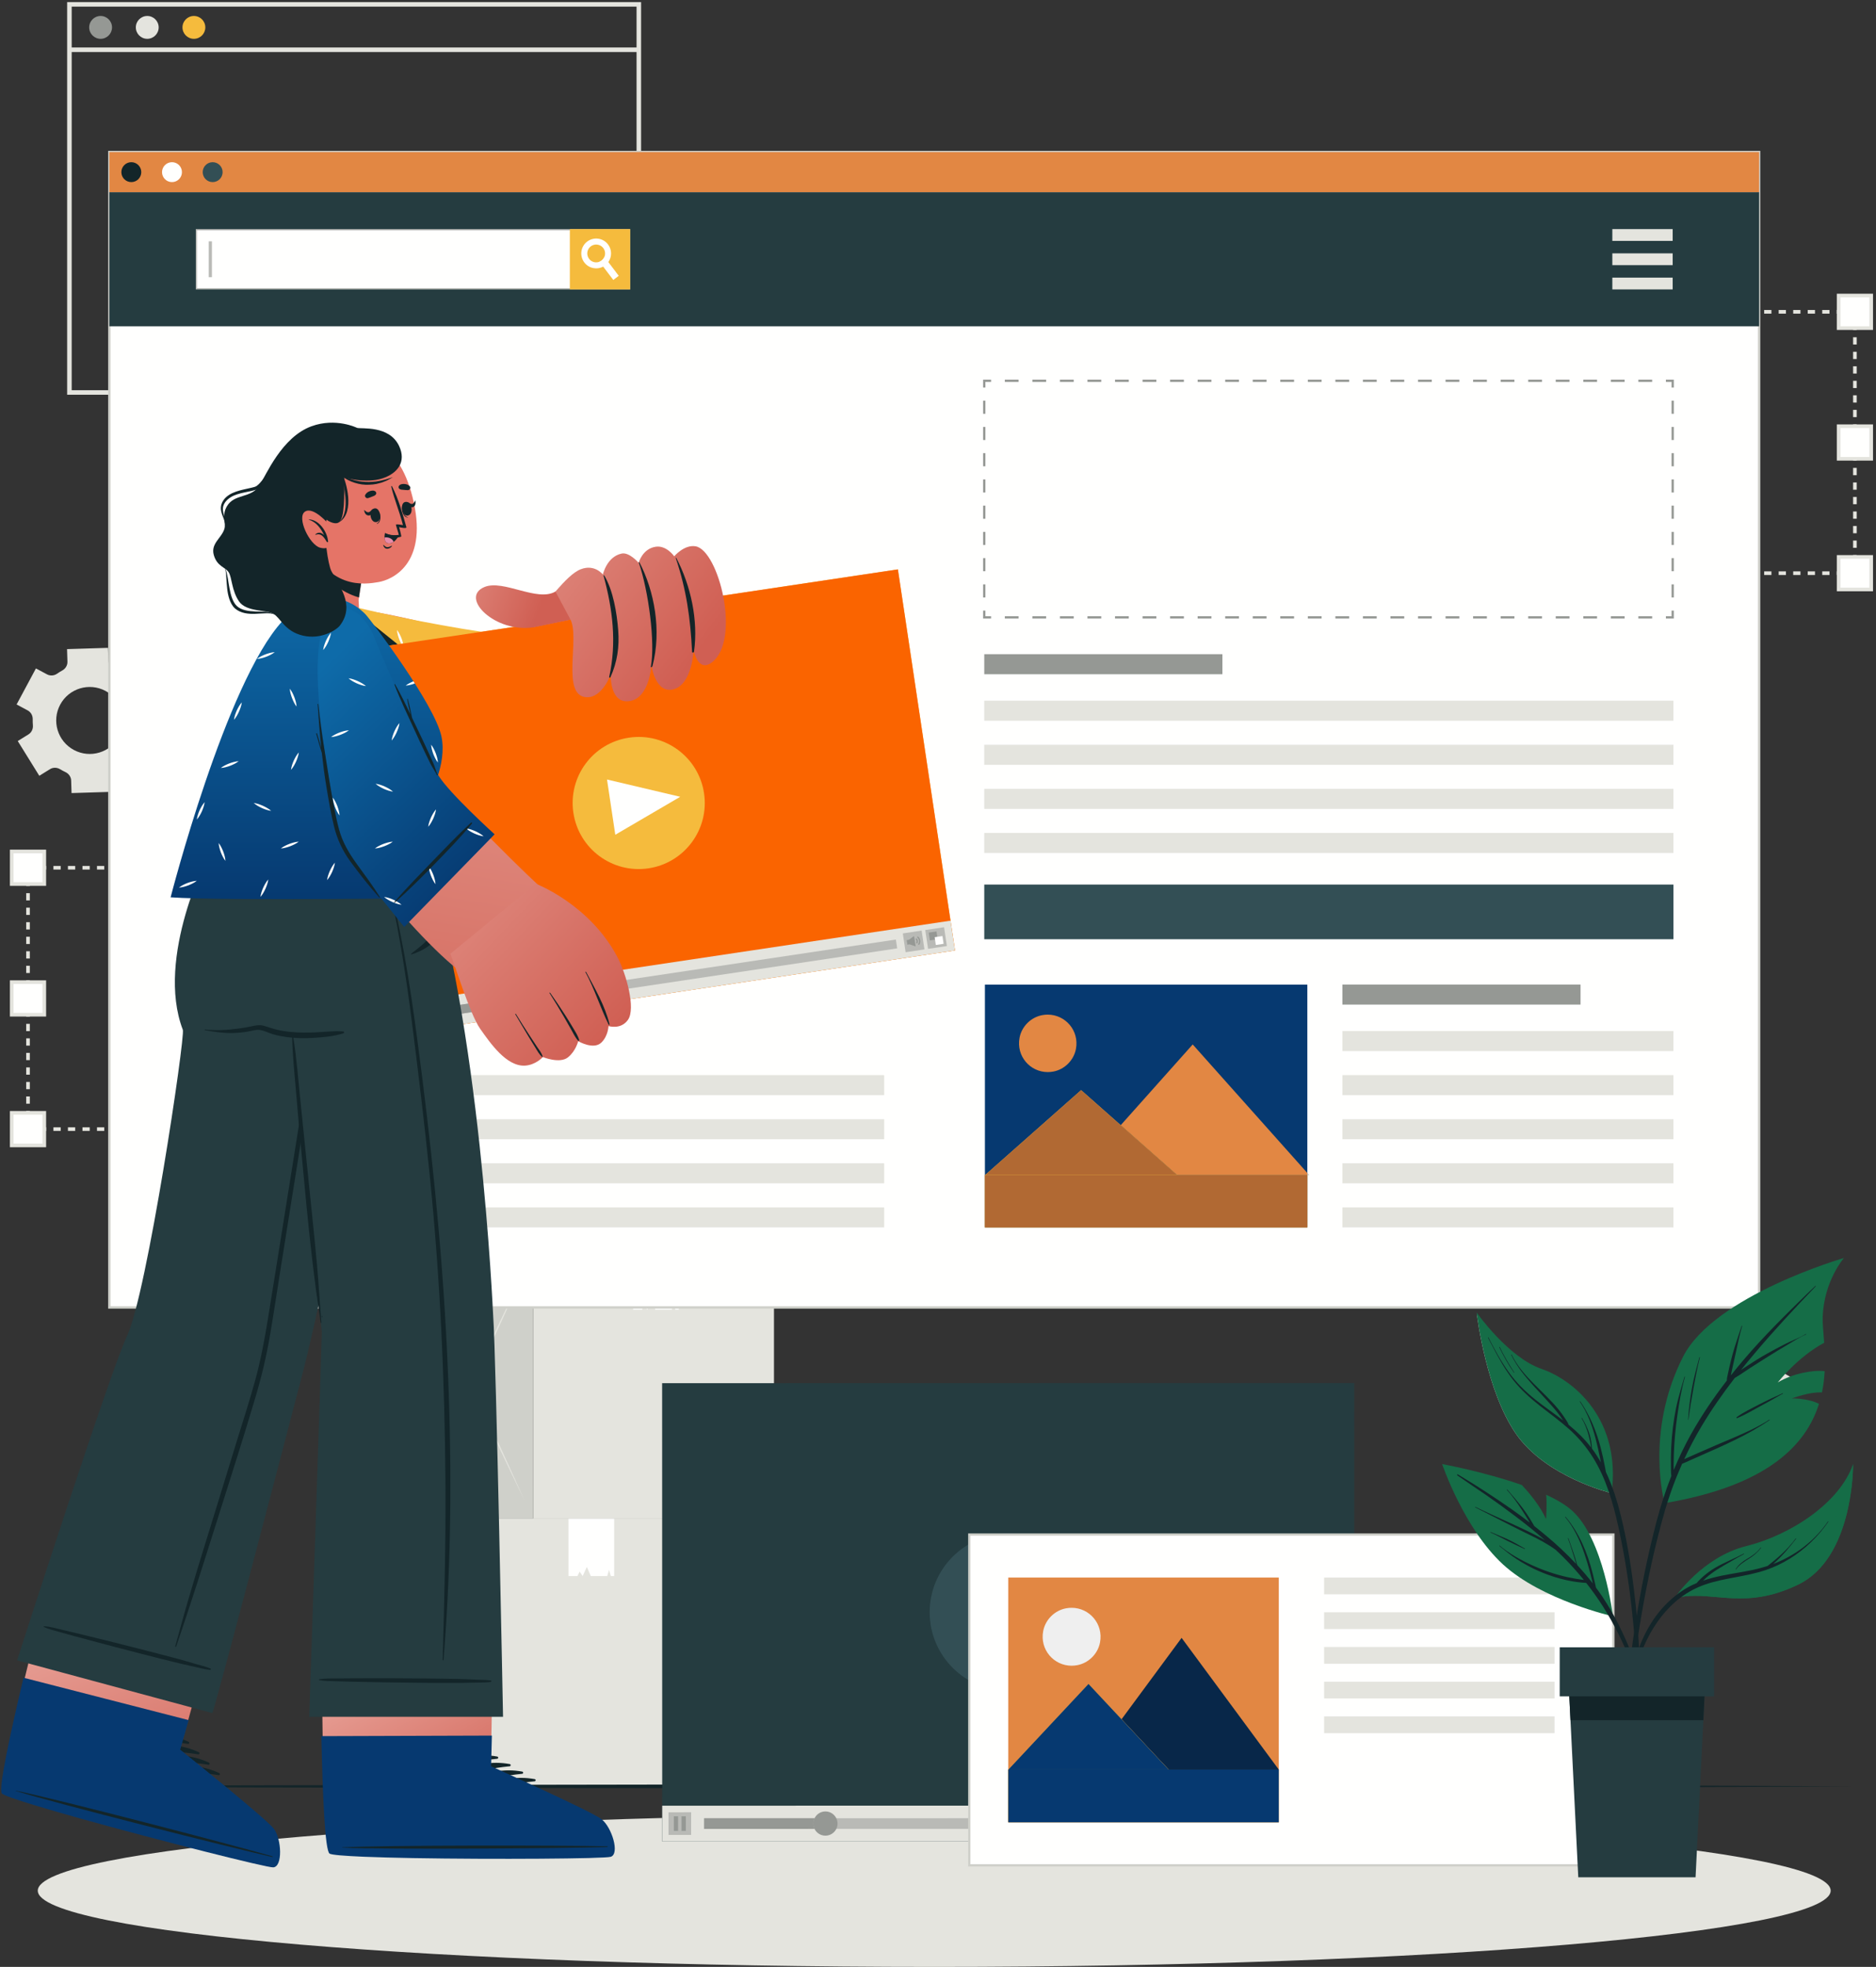 <svg xmlns="http://www.w3.org/2000/svg" width="579" height="607" viewBox="0 0 579 607">
    <rect x="0" y="0" width="579" height="607" fill="#333333" stroke="none"/>
    <defs>
        <linearGradient id="9jgkrv0kua" x1="13.461%" x2="50%" y1="0%" y2="100%">
            <stop offset="0%" stop-color="#EFB6AD"/>
            <stop offset="100%" stop-color="#D05F53"/>
        </linearGradient>
        <linearGradient id="cnrt46b1ub" x1="0%" x2="50%" y1="9.798%" y2="90.202%">
            <stop offset="0%" stop-color="#EFB6AD"/>
            <stop offset="100%" stop-color="#D05F53"/>
        </linearGradient>
        <linearGradient id="9ep3cr7vuc" x1="50%" x2="50%" y1="0%" y2="100%">
            <stop offset="0%" stop-color="#0E6BA9"/>
            <stop offset="100%" stop-color="#063970"/>
        </linearGradient>
        <linearGradient id="n0ltxz9z8d" x1="37.018%" x2="16.69%" y1="-52.359%" y2="133.49%">
            <stop offset="0%" stop-color="#EFB6AD"/>
            <stop offset="100%" stop-color="#D16255"/>
            <stop offset="100%" stop-color="#D05F53"/>
        </linearGradient>
        <linearGradient id="mbrh6lgyse" x1="-104.714%" x2="71.161%" y1="-64.916%" y2="100%">
            <stop offset="0%" stop-color="#EFB6AD"/>
            <stop offset="100%" stop-color="#D05F53"/>
        </linearGradient>
        <linearGradient id="l73lz9kjvf" x1="50%" x2="93.858%" y1="0%" y2="84.94%">
            <stop offset="0%" stop-color="#0E6BA9"/>
            <stop offset="100%" stop-color="#063970"/>
        </linearGradient>
        <linearGradient id="36cqz8mbsg" x1="-107.09%" x2="71.486%" y1="-22.063%" y2="81.354%">
            <stop offset="0%" stop-color="#EFB6AD"/>
            <stop offset="100%" stop-color="#D05F53"/>
        </linearGradient>
        <linearGradient id="x8nr2qqcuh" x1="-107.09%" x2="71.486%" y1="26.608%" y2="60.178%">
            <stop offset="0%" stop-color="#EFB6AD"/>
            <stop offset="100%" stop-color="#D05F53"/>
        </linearGradient>
    </defs>
    <g fill="none" fill-rule="evenodd">
        <g>
            <g>
                <g>
                    <path fill="#E4E4DE" d="M89.508 349.012L87.826 349.012 87.826 347.891 88.387 347.891 88.387 347.331 89.508 347.331 89.508 349.012M11.64 349.012h2.241v-1.121h-2.24v1.121zm4.484 0h2.24v-1.121h-2.24v1.121zm4.48 0h2.24v-1.121h-2.24v1.121zm4.481 0h2.241v-1.121h-2.24v1.121zm4.482 0h2.24v-1.121h-2.24v1.121zm4.482 0h2.24v-1.121h-2.24v1.121zm4.481 0h2.243v-1.121H38.53v1.121zm4.482 0h2.24v-1.121h-2.24v1.121zm4.482 0h2.24v-1.121h-2.24v1.121zm4.48 0h2.24v-1.121h-2.24v1.121zm4.483 0h2.24v-1.121h-2.24v1.121zm4.482 0h2.24v-1.121h-2.24v1.121zm4.481 0h2.241v-1.121h-2.24v1.121zm4.48 0h2.241v-1.121h-2.24v1.121zm4.482 0h2.242v-1.121h-2.242v1.121zm4.482 0h2.24v-1.121h-2.24v1.121zm4.481 0h2.241v-1.121h-2.24v1.121zM9.4 349.012L7.718 349.012 7.718 347.331 8.84 347.331 8.84 347.891 9.4 347.891 9.4 349.012M7.718 273.393H8.84v-2.24H7.718v2.24zm0 4.482H8.84v-2.241H7.718v2.24zm0 4.48H8.84v-2.24H7.718v2.24zm0 4.482H8.84v-2.24H7.718v2.24zm0 4.481H8.84v-2.24H7.718v2.24zm0 4.481H8.84v-2.24H7.718v2.24zm0 4.48H8.84v-2.24H7.718v2.24zm0 4.481H8.84v-2.239H7.718v2.24zm0 4.483H8.84V307H7.718v2.242zm0 4.48H8.84v-2.241H7.718v2.242zm0 4.48H8.84v-2.24H7.718v2.24zm0 4.482H8.84v-2.24H7.718v2.24zm0 4.481H8.84v-2.242H7.718v2.242zm0 4.481H8.84v-2.24H7.718v2.24zm0 4.481H8.84v-2.24H7.718v2.24zm0 4.48H8.84v-2.24H7.718v2.24zm0 4.481H8.84v-2.239H7.718v2.24zM8.84 268.912L7.718 268.912 7.718 267.231 9.4 267.231 9.4 268.353 8.84 268.353 8.84 268.912M11.64 268.353h2.241v-1.122h-2.24v1.122zm4.484 0h2.24v-1.122h-2.24v1.122zm4.48 0h2.24v-1.122h-2.24v1.122zm4.481 0h2.241v-1.122h-2.24v1.122zm4.482 0h2.24v-1.122h-2.24v1.122zm4.482 0h2.24v-1.122h-2.24v1.122zm4.481 0h2.243v-1.122H38.53v1.122zm4.482 0h2.242v-1.122h-2.242v1.122zm4.482 0h2.24v-1.122h-2.24v1.122zm4.481 0h2.241v-1.122h-2.24v1.122zm4.482 0h2.24v-1.122h-2.24v1.122zm4.482 0h2.24v-1.122h-2.24v1.122zm4.481 0h2.241v-1.122h-2.24v1.122zm4.482 0h2.24v-1.122h-2.24v1.122zm4.48 0h2.242v-1.122h-2.242v1.122zm4.482 0h2.24v-1.122h-2.24v1.122zm4.481 0h2.241v-1.122h-2.24v1.122zM89.508 268.912L88.387 268.912 88.387 268.353 87.826 268.353 87.826 267.231 89.508 267.231 89.508 268.912M88.387 273.393h1.121v-2.24h-1.121v2.24zm0 4.482h1.121v-2.241h-1.121v2.24zm0 4.48h1.121v-2.24h-1.121v2.24zm0 4.482h1.121v-2.24h-1.121v2.24zm0 4.481h1.121v-2.24h-1.121v2.24zm0 4.481h1.121v-2.24h-1.121v2.24zm0 4.481h1.121v-2.24h-1.121v2.24zm0 4.48h1.121v-2.239h-1.121v2.24zm0 4.483h1.121v-2.24h-1.121v2.24zm0 4.48h1.121v-2.241h-1.121v2.242zm0 4.482h1.121v-2.242h-1.121v2.242zm0 4.48h1.121v-2.24h-1.121v2.24zm0 4.481h1.121v-2.24h-1.121v2.24zm0 4.481h1.121v-2.24h-1.121v2.24zm0 4.481h1.121v-2.24h-1.121v2.24zm0 4.48h1.121v-2.24h-1.121v2.24zm0 4.481h1.121v-2.239h-1.121v2.24z" transform="translate(-712 -134) translate(712 134) translate(.365)"/>
                    <path fill="#FFFFFE" d="M3.252 353.477L13.305 353.477 13.305 343.426 3.252 343.426z" transform="translate(-712 -134) translate(712 134) translate(.365)"/>
                    <path fill="#E4E4DE" d="M3.813 352.916h8.931v-8.93H3.813v8.93zm-1.12 1.122h11.174v-11.171H2.693v11.17z" transform="translate(-712 -134) translate(712 134) translate(.365)"/>
                    <path fill="#FFFFFE" d="M3.295 313.148L13.348 313.148 13.348 303.096 3.295 303.096z" transform="translate(-712 -134) translate(712 134) translate(.365)"/>
                    <path fill="#E4E4DE" d="M3.813 312.587h8.931v-8.932H3.813v8.932zm-1.12 1.122h11.174v-11.173H2.693v11.173z" transform="translate(-712 -134) translate(712 134) translate(.365)"/>
                    <path fill="#FFFFFE" d="M3.295 272.817L13.348 272.817 13.348 262.767 3.295 262.767z" transform="translate(-712 -134) translate(712 134) translate(.365)"/>
                    <path fill="#E4E4DE" d="M3.813 272.256h8.931v-8.93H3.813v8.93zm-1.12 1.12h11.174v-11.172H2.693v11.173z" transform="translate(-712 -134) translate(712 134) translate(.365)"/>
                    <path fill="#FFFFFE" d="M83.965 353.477L94.018 353.477 94.018 343.426 83.965 343.426z" transform="translate(-712 -134) translate(712 134) translate(.365)"/>
                    <path fill="#E4E4DE" d="M84.483 352.916h8.932v-8.93h-8.932v8.93zm-1.122 1.122h11.175v-11.171H83.36v11.17z" transform="translate(-712 -134) translate(712 134) translate(.365)"/>
                    <path fill="#FFFFFE" d="M83.965 313.148L94.018 313.148 94.018 303.096 83.965 303.096z" transform="translate(-712 -134) translate(712 134) translate(.365)"/>
                    <path fill="#E4E4DE" d="M84.483 312.587h8.932v-8.932h-8.932v8.932zm-1.122 1.122h11.175v-11.173H83.36v11.173z" transform="translate(-712 -134) translate(712 134) translate(.365)"/>
                    <path fill="#FFFFFE" d="M83.965 272.817L94.018 272.817 94.018 262.767 83.965 262.767z" transform="translate(-712 -134) translate(712 134) translate(.365)"/>
                    <path fill="#E4E4DE" d="M84.483 272.256h8.932v-8.93h-8.932v8.93zm-1.122 1.12h11.175v-11.172H83.36v11.173z" transform="translate(-712 -134) translate(712 134) translate(.365)"/>
                    <path fill="#FFFFFE" d="M43.63 272.817L53.683 272.817 53.683 262.767 43.63 262.767z" transform="translate(-712 -134) translate(712 134) translate(.365)"/>
                    <path fill="#E4E4DE" d="M44.148 272.256h8.93v-8.93h-8.93v8.93zm-1.12 1.12H54.2v-11.172H43.027v11.173z" transform="translate(-712 -134) translate(712 134) translate(.365)"/>
                    <path fill="#FFFFFE" d="M43.587 353.477L53.64 353.477 53.64 343.426 43.587 343.426z" transform="translate(-712 -134) translate(712 134) translate(.365)"/>
                    <path fill="#E4E4DE" d="M44.148 352.916h8.93v-8.93h-8.93v8.93zm-1.12 1.122H54.2v-11.171H43.027v11.17zM572.688 177.451L571.006 177.451 571.006 176.329 571.566 176.329 571.566 175.768 572.688 175.768 572.688 177.451M494.821 177.451h2.241v-1.122h-2.24v1.122zm4.482 0h2.24v-1.122h-2.24v1.122zm4.48 0h2.242v-1.122h-2.242v1.122zm4.482 0h2.24v-1.122h-2.24v1.122zm4.482 0h2.24v-1.122h-2.24v1.122zm4.483 0h2.239v-1.122h-2.24v1.122zm4.48 0h2.24v-1.122h-2.24v1.122zm4.481 0h2.24v-1.122h-2.24v1.122zm4.482 0h2.24v-1.122h-2.24v1.122zm4.482 0h2.242v-1.122h-2.242v1.122zm4.481 0h2.241v-1.122h-2.24v1.122zm4.482 0h2.24v-1.122h-2.24v1.122zm4.482 0h2.24v-1.122h-2.24v1.122zm4.48 0h2.242v-1.122h-2.242v1.122zm4.483 0h2.24v-1.122h-2.24v1.122zm4.482 0h2.239v-1.122h-2.24v1.122zm4.481 0h2.24v-1.122h-2.24v1.122zM492.581 177.451L490.898 177.451 490.898 175.768 492.02 175.768 492.02 176.329 492.581 176.329 492.581 177.451M490.898 101.832h1.122v-2.24h-1.122v2.24zm0 4.481h1.122v-2.24h-1.122v2.24zm0 4.48h1.122v-2.24h-1.122v2.24zm0 4.481h1.122v-2.24h-1.122v2.24zm0 4.481h1.122v-2.24h-1.122v2.24zm0 4.481h1.122v-2.24h-1.122v2.24zm0 4.482h1.122v-2.241h-1.122v2.24zm0 4.48h1.122v-2.24h-1.122v2.24zm0 4.482h1.122v-2.24h-1.122v2.24zm0 4.481h1.122v-2.24h-1.122v2.24zm0 4.481h1.122v-2.24h-1.122v2.24zm0 4.481h1.122v-2.242h-1.122v2.242zm0 4.48h1.122v-2.24h-1.122v2.24zm0 4.483h1.122v-2.24h-1.122v2.24zm0 4.48h1.122v-2.241h-1.122v2.24zm0 4.48h1.122v-2.24h-1.122v2.24zm0 4.482h1.122v-2.24h-1.122v2.24zM492.02 97.351L490.898 97.351 490.898 95.668 492.581 95.668 492.581 96.79 492.02 96.79 492.02 97.351M494.821 96.79h2.241v-1.122h-2.24v1.122zm4.482 0h2.24v-1.122h-2.24v1.122zm4.48 0h2.242v-1.122h-2.242v1.122zm4.482 0h2.242v-1.122h-2.242v1.122zm4.482 0h2.24v-1.122h-2.24v1.122zm4.483 0h2.239v-1.122h-2.24v1.122zm4.48 0h2.24v-1.122h-2.24v1.122zm4.481 0h2.241v-1.122h-2.24v1.122zm4.482 0h2.24v-1.122h-2.24v1.122zm4.482 0h2.242v-1.122h-2.242v1.122zm4.481 0h2.241v-1.122h-2.24v1.122zm4.482 0h2.24v-1.122h-2.24v1.122zm4.482 0h2.24v-1.122h-2.24v1.122zm4.481 0h2.241v-1.122h-2.24v1.122zm4.482 0h2.24v-1.122h-2.24v1.122zm4.482 0h2.239v-1.122h-2.24v1.122zm4.481 0h2.24v-1.122h-2.24v1.122zM572.688 97.351L571.566 97.351 571.566 96.79 571.006 96.79 571.006 95.668 572.688 95.668 572.688 97.351M571.566 101.833h1.122v-2.242h-1.122v2.242zm0 4.48h1.122v-2.24h-1.122v2.24zm0 4.481h1.122v-2.24h-1.122v2.24zm0 4.48h1.122v-2.24h-1.122v2.24zm0 4.483h1.122v-2.241h-1.122v2.24zm0 4.48h1.122v-2.241h-1.122v2.24zm0 4.48h1.122v-2.24h-1.122v2.24zm0 4.482h1.122v-2.24h-1.122v2.24zm0 4.48h1.122v-2.24h-1.122v2.24zm0 4.482h1.122v-2.24h-1.122v2.24zm0 4.481h1.122v-2.24h-1.122v2.24zm0 4.481h1.122v-2.242h-1.122v2.242zm0 4.482h1.122v-2.241h-1.122v2.24zm0 4.48h1.122v-2.24h-1.122v2.24zm0 4.482h1.122v-2.24h-1.122v2.24zm0 4.48h1.122v-2.24h-1.122v2.24zm0 4.48h1.122v-2.24h-1.122v2.24z" transform="translate(-712 -134) translate(712 134) translate(.365)"/>
                    <path fill="#FFFFFE" d="M486.433 181.915L496.484 181.915 496.484 171.864 486.433 171.864z" transform="translate(-712 -134) translate(712 134) translate(.365)"/>
                    <path fill="#E4E4DE" d="M486.992 181.355h8.933v-8.93h-8.933v8.93zm-1.12 1.121h11.175v-11.172h-11.175v11.172z" transform="translate(-712 -134) translate(712 134) translate(.365)"/>
                    <path fill="#FFFFFE" d="M486.475 141.586L496.528 141.586 496.528 131.534 486.475 131.534z" transform="translate(-712 -134) translate(712 134) translate(.365)"/>
                    <path fill="#E4E4DE" d="M486.992 141.025h8.933v-8.931h-8.933v8.931zm-1.12 1.12h11.175v-11.171h-11.175v11.172z" transform="translate(-712 -134) translate(712 134) translate(.365)"/>
                    <path fill="#FFFFFE" d="M486.475 101.256L496.528 101.256 496.528 91.204 486.475 91.204z" transform="translate(-712 -134) translate(712 134) translate(.365)"/>
                    <path fill="#E4E4DE" d="M486.992 100.695h8.933v-8.93h-8.933v8.93zm-1.12 1.12h11.175V90.643h-11.175v11.172z" transform="translate(-712 -134) translate(712 134) translate(.365)"/>
                    <path fill="#FFFFFE" d="M567.144 181.915L577.197 181.915 577.197 171.864 567.144 171.864z" transform="translate(-712 -134) translate(712 134) translate(.365)"/>
                    <path fill="#E4E4DE" d="M567.662 181.355h8.931v-8.93h-8.931v8.93zm-1.122 1.121h11.175v-11.172H566.54v11.172z" transform="translate(-712 -134) translate(712 134) translate(.365)"/>
                    <path fill="#FFFFFE" d="M567.144 141.586L577.197 141.586 577.197 131.534 567.144 131.534z" transform="translate(-712 -134) translate(712 134) translate(.365)"/>
                    <path fill="#E4E4DE" d="M567.662 141.025h8.931v-8.931h-8.931v8.931zm-1.122 1.12h11.175v-11.171H566.54v11.172z" transform="translate(-712 -134) translate(712 134) translate(.365)"/>
                    <path fill="#FFFFFE" d="M567.144 101.256L577.197 101.256 577.197 91.204 567.144 91.204z" transform="translate(-712 -134) translate(712 134) translate(.365)"/>
                    <path fill="#E4E4DE" d="M567.662 100.695h8.931v-8.93h-8.931v8.93zm-1.122 1.12h11.175V90.643H566.54v11.172z" transform="translate(-712 -134) translate(712 134) translate(.365)"/>
                    <path fill="#FFFFFE" d="M526.81 101.256L536.863 101.256 536.863 91.204 526.81 91.204z" transform="translate(-712 -134) translate(712 134) translate(.365)"/>
                    <path fill="#E4E4DE" d="M527.327 100.695h8.931v-8.93h-8.93v8.93zm-1.119 1.12h11.172V90.643h-11.172v11.172z" transform="translate(-712 -134) translate(712 134) translate(.365)"/>
                    <path fill="#FFFFFE" d="M526.768 181.915L536.819 181.915 536.819 171.864 526.768 171.864z" transform="translate(-712 -134) translate(712 134) translate(.365)"/>
                    <path fill="#E4E4DE" d="M527.327 181.355h8.931v-8.93h-8.93v8.93zm-1.119 1.121h11.172v-11.172h-11.172v11.172zM21.76 120.422H196.1V2.045H21.76v118.377zm-1.4 1.399H197.5V.646H20.36v121.175z" transform="translate(-712 -134) translate(712 134) translate(.365)"/>
                    <path fill="#959894" d="M34.21 8.453c0 1.947-1.578 3.526-3.525 3.526-1.947 0-3.527-1.579-3.527-3.526 0-1.948 1.58-3.526 3.527-3.526s3.525 1.578 3.525 3.526" transform="translate(-712 -134) translate(712 134) translate(.365)"/>
                    <path fill="#E4E4DE" d="M48.607 8.453c0 1.947-1.58 3.526-3.526 3.526-1.947 0-3.525-1.579-3.525-3.526 0-1.948 1.578-3.526 3.525-3.526 1.947 0 3.526 1.578 3.526 3.526" transform="translate(-712 -134) translate(712 134) translate(.365)"/>
                    <path fill="#F5BB3D" d="M63.003 8.453c0 1.947-1.578 3.526-3.525 3.526-1.947 0-3.526-1.579-3.526-3.526 0-1.948 1.58-3.526 3.526-3.526 1.947 0 3.525 1.578 3.525 3.526" transform="translate(-712 -134) translate(712 134) translate(.365)"/>
                    <path fill="#E4E4DE" d="M21.06 16.058L196.799 16.058 196.799 14.659 21.06 14.659zM18.21 217.457c2.699-5.03 8.972-6.925 14.002-4.227 5.032 2.698 6.916 8.966 4.217 13.996-2.698 5.03-8.957 6.92-13.987 4.221-5.03-2.698-6.93-8.96-4.231-13.99zm-3.16 19.915c.966-.6 2.174-.566 3.148.02.264.162.534.316.808.462.277.149.556.289.835.421 1.026.484 1.72 1.469 1.755 2.602l.121 3.871 12.613-.391-.12-3.87c-.035-1.136.587-2.177 1.584-2.72.549-.301 1.083-.63 1.6-.988.93-.646 2.134-.736 3.131-.201l3.406 1.826 5.966-11.123-3.405-1.827c-.999-.534-1.59-1.587-1.566-2.719.012-.629-.007-1.256-.062-1.88-.098-1.13.424-2.225 1.39-2.823l3.29-2.042-6.652-10.723-3.308 2.05c-.961.594-2.164.56-3.134-.024-.263-.16-.533-.313-.807-.46-.274-.147-.55-.287-.83-.418-1.027-.485-1.724-1.474-1.757-2.61l-.118-3.875-12.613.391.122 3.862c.037 1.135-.585 2.176-1.58 2.721-.552.301-1.087.633-1.605.994-.93.647-2.136.737-3.134.202l-3.404-1.826-5.965 11.124 3.403 1.826c.999.535 1.59 1.588 1.565 2.723-.013.629.007 1.26.06 1.885.098 1.131-.426 2.224-1.392 2.822l-3.284 2.034 6.651 10.723 3.287-2.039zM42.651 175.771c0-3.998 3.247-7.243 7.246-7.243 3.999 0 7.237 3.245 7.237 7.243 0 3.999-3.238 7.238-7.237 7.238-4 0-7.246-3.24-7.246-7.238zm4.643 13.343c.398-.69 1.156-1.07 1.95-1.03.218.012.435.017.653.017.22 0 .439-.005.654-.016.793-.04 1.549.338 1.946 1.025l1.355 2.35 7.657-4.417-1.354-2.35c-.398-.69-.358-1.537.077-2.203.24-.368.46-.748.66-1.14.36-.706 1.075-1.16 1.868-1.16h2.706v-8.843H62.76c-.793 0-1.508-.454-1.868-1.16-.2-.393-.42-.774-.66-1.14-.435-.666-.475-1.514-.077-2.203l1.354-2.351-7.657-4.417-1.363 2.36c-.396.686-1.15 1.064-1.942 1.023-.215-.011-.433-.017-.65-.017-.218 0-.435.006-.652.017-.795.04-1.553-.34-1.95-1.03l-1.354-2.353-7.658 4.417 1.354 2.344c.398.688.36 1.537-.076 2.203-.24.369-.46.75-.66 1.145-.36.708-1.074 1.162-1.869 1.162h-2.705v8.842h2.705c.795 0 1.508.455 1.869 1.163.2.394.42.776.66 1.145.435.667.474 1.514.076 2.203l-1.354 2.343 7.658 4.418 1.353-2.347zM537.604 428.841c-4 0-7.247-3.244-7.247-7.243 0-4 3.248-7.238 7.247-7.238 3.998 0 7.237 3.238 7.237 7.238 0 3.999-3.24 7.243-7.237 7.243zm13.343-4.642c-.69-.398-1.07-1.155-1.028-1.952.01-.216.015-.432.015-.65 0-.22-.004-.438-.015-.655-.042-.793.337-1.548 1.024-1.946l2.35-1.356-4.416-7.655-2.352 1.355c-.688.398-1.537.357-2.203-.078-.368-.24-.747-.46-1.14-.66-.708-.36-1.16-1.073-1.16-1.867v-2.705h-8.844v2.705c0 .794-.454 1.506-1.16 1.867-.392.2-.774.42-1.14.66-.667.435-1.516.476-2.205.078l-2.349-1.355-4.418 7.655 2.36 1.365c.686.396 1.064 1.15 1.022 1.943-.011.215-.016.43-.016.65 0 .217.005.433.016.649.042.797-.339 1.554-1.028 1.95l-2.354 1.356 4.418 7.656 2.343-1.352c.688-.4 1.537-.361 2.205.072.366.241.75.462 1.144.663.708.36 1.162 1.073 1.162 1.868v2.704h8.843v-2.704c0-.795.455-1.508 1.163-1.868.394-.201.776-.422 1.145-.663.666-.433 1.515-.472 2.203-.072l2.345 1.352 4.417-7.656-2.347-1.354zM144.227 468.587L144.232 550.915 218.586 550.91 218.579 468.58 144.227 468.587" transform="translate(-712 -134) translate(712 134) translate(.365)"/>
                    <path fill="#CFD0CA" d="M105.84 550.922L144.234 550.92 144.227 468.589 105.833 468.591 105.84 550.922" transform="translate(-712 -134) translate(712 134) translate(.365)"/>
                    <path fill="#FFFFFE" d="M175.095 486.378L177.852 486.378 178.527 485.006 179.473 486.378 180.757 483.557 181.974 486.376 187.041 486.376 187.616 484.494 188.156 486.376 189.19 486.376 189.188 468.584 175.093 468.584 175.095 486.378" transform="translate(-712 -134) translate(712 134) translate(.365)"/>
                    <path fill="#E4E4DE" d="M108.485 545.251c2.843-5.855 5.663-11.726 8.45-17.62l8.329-17.709 8.221-17.786c2.728-5.939 5.424-11.898 8.097-17.876-2.844 5.855-5.663 11.726-8.452 17.62l-8.327 17.71-8.22 17.785c-2.728 5.94-5.425 11.898-8.098 17.876" transform="translate(-712 -134) translate(712 134) translate(.365)"/>
                    <path fill="#E4E4DE" d="M108.478 474.263c2.675 5.976 5.373 11.937 8.102 17.874l8.223 17.785 8.33 17.708c2.79 5.894 5.61 11.764 8.456 17.618-2.675-5.977-5.372-11.936-8.1-17.875l-8.225-17.784-8.331-17.708c-2.79-5.892-5.61-11.764-8.455-17.618M164.158 386.39L164.165 468.717 238.517 468.71 238.51 386.383 164.158 386.39" transform="translate(-712 -134) translate(712 134) translate(.365)"/>
                    <path fill="#CFD0CA" d="M125.773 468.726L164.165 468.721 164.158 386.39 125.764 386.395 125.773 468.726" transform="translate(-712 -134) translate(712 134) translate(.365)"/>
                    <path fill="#FFFFFE" d="M195.026 404.179L196.599 404.178 197.783 404.178 198.458 402.809 199.404 404.178 200.688 401.358 201.905 404.178 206.972 404.178 207.547 402.297 208.089 404.178 209.121 404.178 209.119 386.386 195.024 386.388 195.026 404.179" transform="translate(-712 -134) translate(712 134) translate(.365)"/>
                    <path fill="#E4E4DE" d="M128.416 463.053c2.844-5.853 5.663-11.726 8.452-17.618l8.327-17.711 8.221-17.785c2.728-5.939 5.425-11.898 8.097-17.877-2.843 5.854-5.663 11.726-8.452 17.62l-8.327 17.709-8.22 17.788c-2.728 5.937-5.425 11.898-8.098 17.874" transform="translate(-712 -134) translate(712 134) translate(.365)"/>
                    <path fill="#E4E4DE" d="M128.41 392.065c2.675 5.977 5.372 11.937 8.101 17.875l8.223 17.784 8.33 17.71c2.79 5.891 5.61 11.763 8.456 17.616-2.674-5.976-5.372-11.936-8.1-17.874l-8.225-17.785-8.331-17.707c-2.79-5.893-5.61-11.765-8.453-17.62M564.646 583.467c0 12.997-123.872 23.532-276.675 23.532-152.804 0-276.676-10.535-276.676-23.532s123.872-23.532 276.676-23.532c152.803 0 276.675 10.535 276.675 23.532" transform="translate(-712 -134) translate(712 134) translate(.365)"/>
                    <path fill="#132529" d="M4.002 551.287L74.993 550.948 145.986 550.825 287.971 550.59 429.956 550.823 500.948 550.946 571.941 551.287 500.948 551.63 429.956 551.753 287.971 551.985 145.986 551.752 74.993 551.627 4.002 551.287" transform="translate(-712 -134) translate(712 134) translate(.365)"/>
                    <path fill="#FFFFFE" d="M33.386 403.479L542.557 403.479 542.557 46.929 33.386 46.929z" transform="translate(-712 -134) translate(712 134) translate(.365)"/>
                    <path fill="#CFD0CA" d="M33.758 403.108h508.427V47.301H33.758v355.807zm-.744.743h509.914V46.557H33.014v357.294z" transform="translate(-712 -134) translate(712 134) translate(.365)"/>
                    <path fill="#E28743" d="M33.386 59.322L542.557 59.322 542.557 46.929 33.386 46.929z" transform="translate(-712 -134) translate(712 134) translate(.365)"/>
                    <path fill="#132529" d="M43.237 53.126c0 1.697-1.376 3.073-3.073 3.073-1.698 0-3.074-1.376-3.074-3.073s1.376-3.074 3.074-3.074c1.697 0 3.073 1.377 3.073 3.074" transform="translate(-712 -134) translate(712 134) translate(.365)"/>
                    <path fill="#FFFFFE" d="M55.791 53.126c0 1.697-1.378 3.073-3.074 3.073-1.698 0-3.075-1.376-3.075-3.073s1.377-3.074 3.075-3.074c1.696 0 3.074 1.377 3.074 3.074" transform="translate(-712 -134) translate(712 134) translate(.365)"/>
                    <path fill="#334F55" d="M68.342 53.126c0 1.697-1.376 3.073-3.074 3.073-1.697 0-3.073-1.376-3.073-3.073s1.376-3.074 3.073-3.074c1.698 0 3.074 1.377 3.074 3.074" transform="translate(-712 -134) translate(712 134) translate(.365)"/>
                    <path fill="#253C40" d="M33.386 100.695L542.557 100.695 542.557 59.322 33.386 59.322z" transform="translate(-712 -134) translate(712 134) translate(.365)"/>
                    <path fill="#FFFFFE" d="M60.249 89.128L193.941 89.128 193.941 70.889 60.249 70.889z" transform="translate(-712 -134) translate(712 134) translate(.365)"/>
                    <path fill="#B9BAB6" d="M60.435 88.942h133.32V71.075H60.435v17.867zm-.372.372h134.065V70.703H60.063v18.611z" transform="translate(-712 -134) translate(712 134) translate(.365)"/>
                    <path fill="#F5BB3D" d="M175.51 89.319L194.132 89.319 194.132 70.699 175.51 70.699z" transform="translate(-712 -134) translate(712 134) translate(.365)"/>
                    <path fill="#FFFFFE" d="M190.604 85.12l-1.685 1.277-3.121-4.12-1.143-1.508c.228-.088.45-.213.655-.37.396-.302.685-.693.866-1.121l1.212 1.597 3.216 4.245" transform="translate(-712 -134) translate(712 134) translate(.365)"/>
                    <path fill="#FFFFFE" d="M185.31 80.4c-.206.156-.427.28-.655.369-1.116.446-2.434.123-3.2-.877-.923-1.206-.698-2.933.507-3.858 1.206-.923 2.932-.695 3.858.51.62.81.72 1.856.356 2.734-.18.428-.47.82-.866 1.122zm1.978-4.982c-1.546-2.014-4.435-2.395-6.45-.85-2.014 1.545-2.395 4.432-.85 6.447 1.388 1.813 3.86 2.302 5.81 1.261.22-.118.434-.253.636-.41.375-.29.696-.625.954-.99 1.137-1.601 1.156-3.816-.1-5.458z" transform="translate(-712 -134) translate(712 134) translate(.365)"/>
                    <path fill="#B9BAB6" d="M64.063 85.542L65.043 85.542 65.043 74.474 64.063 74.474z" transform="translate(-712 -134) translate(712 134) translate(.365)"/>
                    <path fill="#E4E4DE" d="M497.257 74.342L515.88 74.342 515.88 70.699 497.257 70.699zM497.257 81.83L515.88 81.83 515.88 78.187 497.257 78.187zM497.257 89.319L515.88 89.319 515.88 85.675 497.257 85.675z" transform="translate(-712 -134) translate(712 134) translate(.365)"/>
                    <path fill="#063970" d="M303.613 378.783L403.125 378.783 403.125 303.865 303.613 303.865z" transform="translate(-712 -134) translate(712 134) translate(.365)"/>
                    <path fill="#E28743" d="M323.004 330.847c-5.462 0-9.772-4.941-8.699-10.597.662-3.488 3.476-6.302 6.965-6.964.587-.112 1.168-.165 1.736-.165 5.462 0 9.77 4.943 8.698 10.597-.661 3.49-3.476 6.303-6.964 6.966-.588.11-1.168.163-1.736.163" transform="translate(-712 -134) translate(712 134) translate(.365)"/>
                    <path fill="#BEBFBB" d="M403.707 362.642L403.125 362.642 403.125 361.99 403.707 362.642" transform="translate(-712 -134) translate(712 134) translate(.365)"/>
                    <path fill="#E28743" d="M403.125 362.642L362.949 362.642 345.528 347.236 367.746 322.321 403.125 361.99 403.125 362.642" transform="translate(-712 -134) translate(712 134) translate(.365)"/>
                    <path fill="#F5BB3D" d="M303.613 362.68L362.991 362.68 333.3 336.422 303.613 362.68" transform="translate(-712 -134) translate(712 134) translate(.365)"/>
                    <path fill="#B16933" d="M362.949 362.642L303.655 362.642 333.3 336.422 362.949 362.642" transform="translate(-712 -134) translate(712 134) translate(.365)"/>
                    <path fill="#F5BB3D" d="M303.613 378.783L403.125 378.783 403.125 362.642 303.613 362.642z" transform="translate(-712 -134) translate(712 134) translate(.365)"/>
                    <path fill="#B16933" d="M303.613 378.783L403.125 378.783 403.125 362.642 303.613 362.642z" transform="translate(-712 -134) translate(712 134) translate(.365)"/>
                    <path fill="#959894" d="M303.413 208.072L376.914 208.072 376.914 201.888 303.413 201.888z" transform="translate(-712 -134) translate(712 134) translate(.365)"/>
                    <path fill="#E4E4DE" d="M303.413 222.418L516.12 222.418 516.12 216.235 303.413 216.235zM303.413 236.022L516.12 236.022 516.12 229.838 303.413 229.838zM303.413 249.625L516.12 249.625 516.12 243.442 303.413 243.442zM303.413 263.23L516.12 263.23 516.12 257.046 303.413 257.046z" transform="translate(-712 -134) translate(712 134) translate(.365)"/>
                    <path fill="#959894" d="M413.949 310.022L487.45 310.022 487.45 303.838 413.949 303.838z" transform="translate(-712 -134) translate(712 134) translate(.365)"/>
                    <path fill="#E4E4DE" d="M413.949 324.369L516.12 324.369 516.12 318.184 413.949 318.184zM413.949 337.973L516.12 337.973 516.12 331.788 413.949 331.788zM413.949 351.576L516.12 351.576 516.12 345.391 413.949 345.391zM413.949 365.18L516.12 365.18 516.12 358.997 413.949 358.997zM413.949 378.783L516.12 378.783 516.12 372.6 413.949 372.6z" transform="translate(-712 -134) translate(712 134) translate(.365)"/>
                    <path fill="#334F55" d="M303.413 289.851L516.12 289.851 516.12 272.977 303.413 272.977z" transform="translate(-712 -134) translate(712 134) translate(.365)"/>
                    <path fill="#959894" d="M59.821 323.626L133.322 323.626 133.322 317.443 59.821 317.443z" transform="translate(-712 -134) translate(712 134) translate(.365)"/>
                    <path fill="#E4E4DE" d="M59.821 337.973L272.528 337.973 272.528 331.788 59.821 331.788zM59.821 351.576L272.528 351.576 272.528 345.391 59.821 345.391zM59.821 365.18L272.528 365.18 272.528 358.997 59.821 358.997zM59.821 378.783L272.528 378.783 272.528 372.6 59.821 372.6z" transform="translate(-712 -134) translate(712 134) translate(.365)"/>
                    <path fill="#334F55" d="M59.821 289.851L272.528 289.851 272.528 272.977 59.821 272.977z" transform="translate(-712 -134) translate(712 134) translate(.365)"/>
                    <path fill="#959894" d="M516.236 190.881L513.789 190.881 513.789 190.181 515.537 190.181 515.537 188.433 516.236 188.433 516.236 190.881M309.762 190.88h4.25v-.699h-4.25v.7zm8.5 0h4.253v-.699h-4.253v.7zm8.503 0h4.251v-.699h-4.25v.7zm8.5 0h4.252v-.699h-4.251v.7zm8.502 0h4.25v-.699h-4.25v.7zm8.5 0h4.252v-.699h-4.251v.7zm8.5 0h4.252v-.699h-4.251v.7zm8.503 0h4.25v-.699h-4.25v.7zm8.5 0h4.25v-.699h-4.25v.7zm8.503 0h4.25v-.699h-4.25v.7zm8.5 0h4.251v-.699h-4.25v.7zm8.5 0h4.251v-.699h-4.25v.7zm8.502 0h4.251v-.699h-4.25v.7zm8.5 0h4.251v-.699h-4.25v.7zm8.502 0h4.25v-.699h-4.25v.7zm8.5 0h4.251v-.699h-4.25v.7zm8.502 0h4.251v-.699h-4.25v.7zm8.502 0h4.25v-.699h-4.25v.7zm8.5 0h4.251v-.699h-4.25v.7zm8.502 0h4.25v-.699h-4.25v.7zm8.5 0h4.251v-.699h-4.25v.7zm8.5 0h4.251v-.699h-4.25v.7zm8.502 0h4.251v-.699h-4.25v.7zm8.502 0h4.25v-.699h-4.25v.7zM305.511 190.881L303.063 190.881 303.063 188.433 303.763 188.433 303.763 190.181 305.511 190.181 305.511 190.881M303.063 127.698h.7v-4.049h-.7v4.049zm0 8.098h.7v-4.049h-.7v4.049zm0 8.098h.7v-4.049h-.7v4.049zm0 8.098h.7v-4.049h-.7v4.049zm0 8.098h.7v-4.049h-.7v4.049zm0 8.098h.7v-4.049h-.7v4.049zm0 8.098h.7v-4.05h-.7v4.05zm0 8.098h.7v-4.05h-.7v4.05zM303.763 119.6L303.063 119.6 303.063 117.152 305.511 117.152 305.511 117.852 303.763 117.852 303.763 119.6M309.762 117.852h4.25v-.7h-4.25v.7zm8.5 0h4.253v-.7h-4.253v.7zm8.503 0h4.251v-.7h-4.25v.7zm8.5 0h4.252v-.7h-4.251v.7zm8.502 0h4.25v-.7h-4.25v.7zm8.5 0h4.252v-.7h-4.251v.7zm8.5 0h4.252v-.7h-4.251v.7zm8.503 0h4.25v-.7h-4.25v.7zm8.5 0h4.25v-.7h-4.25v.7zm8.503 0h4.25v-.7h-4.25v.7zm8.5 0h4.251v-.7h-4.25v.7zm8.5 0h4.251v-.7h-4.25v.7zm8.502 0h4.251v-.7h-4.25v.7zm8.5 0h4.251v-.7h-4.25v.7zm8.502 0h4.25v-.7h-4.25v.7zm8.5 0h4.251v-.7h-4.25v.7zm8.502 0h4.251v-.7h-4.25v.7zm8.502 0h4.25v-.7h-4.25v.7zm8.5 0h4.251v-.7h-4.25v.7zm8.502 0h4.25v-.7h-4.25v.7zm8.5 0h4.251v-.7h-4.25v.7zm8.5 0h4.251v-.7h-4.25v.7zm8.502 0h4.251v-.7h-4.25v.7zm8.502 0h4.25v-.7h-4.25v.7zM516.236 119.6L515.537 119.6 515.537 117.852 513.789 117.852 513.789 117.152 516.236 117.152 516.236 119.6M515.537 127.698h.7v-4.049h-.7v4.049zm0 8.098h.7v-4.049h-.7v4.049zm0 8.098h.7v-4.049h-.7v4.049zm0 8.098h.7v-4.049h-.7v4.049zm0 8.098h.7v-4.049h-.7v4.049zm0 8.098h.7v-4.049h-.7v4.049zm0 8.098h.7v-4.05h-.7v4.05zm0 8.098h.7v-4.05h-.7v4.05z" transform="translate(-712 -134) translate(712 134) translate(.365)"/>
                    <path fill="#253C40" d="M417.643 568.25L204.02 568.292 203.992 426.854 417.615 426.812 417.643 568.25" transform="translate(-712 -134) translate(712 134) translate(.365)"/>
                    <path fill="#334F55" d="M335.071 497.547c.002 13.393-10.854 24.253-24.249 24.256-13.394.003-24.256-10.853-24.259-24.246-.002-13.393 10.854-24.254 24.25-24.256 13.394-.003 24.254 10.853 24.258 24.246" transform="translate(-712 -134) translate(712 134) translate(.365)"/>
                    <path fill="#FFFFFE" d="M300.589 507.806L300.585 487.302 326.224 497.548 300.589 507.806" transform="translate(-712 -134) translate(712 134) translate(.365)"/>
                    <path fill="#E4E4DE" d="M417.643 568.25L204.02 568.292 204.018 557.246 417.64 557.202 417.643 568.25" transform="translate(-712 -134) translate(712 134) translate(.365)"/>
                    <path fill="#B9BAB6" d="M396.767 564.369L216.962 564.405 216.962 561.128 396.767 561.092 396.767 564.369M212.944 566.258L205.96 566.26 205.958 559.276 212.942 559.275 212.944 566.258" transform="translate(-712 -134) translate(712 134) translate(.365)"/>
                    <path fill="#959894" d="M208.919 565.016L207.596 565.016 207.596 560.521 208.918 560.521 208.919 565.016M211.306 565.015L209.983 565.015 209.983 560.521 211.304 560.521 211.306 565.015" transform="translate(-712 -134) translate(712 134) translate(.365)"/>
                    <path fill="#B9BAB6" d="M406.611 566.219L399.626 566.222 399.624 559.239 406.61 559.237 406.611 566.219" transform="translate(-712 -134) translate(712 134) translate(.365)"/>
                    <path fill="#959894" d="M402.036 563.576L400.671 563.576 400.671 561.882 402.034 561.882 402.036 563.576" transform="translate(-712 -134) translate(712 134) translate(.365)"/>
                    <path fill="#959894" d="M403.572 564.665L401.507 563.576 401.507 561.882 403.572 560.792 403.572 564.665M404.586 561.44l.312-.316c.352.36.576.783.643 1.281.1.746-.124 1.385-.638 1.926l-.315-.315c.346-.356.532-.786.532-1.288s-.187-.929-.534-1.288" transform="translate(-712 -134) translate(712 134) translate(.365)"/>
                    <path fill="#959894" d="M404.272 563.702l-.313-.314c.176-.18.273-.401.273-.66 0-.257-.097-.477-.274-.66l.312-.313c.521.499.563 1.396.002 1.947" transform="translate(-712 -134) translate(712 134) translate(.365)"/>
                    <path fill="#B9BAB6" d="M414.943 566.218L407.958 566.219 407.957 559.237 414.942 559.236 414.943 566.218" transform="translate(-712 -134) translate(712 134) translate(.365)"/>
                    <path fill="#959894" d="M411.961 563.244L409.074 563.246 409.074 560.359 411.96 560.358 411.961 563.244" transform="translate(-712 -134) translate(712 134) translate(.365)"/>
                    <path fill="#FFFFFE" d="M413.871 565.232L410.985 565.232 410.985 562.346 413.869 562.345 413.871 565.232" transform="translate(-712 -134) translate(712 134) translate(.365)"/>
                    <path fill="#959894" d="M250.65 562.765c.002.588.13 1.148.374 1.636l-34.057.007-.002-3.287 34.073-.007c-.244.488-.388 1.062-.388 1.65" transform="translate(-712 -134) translate(712 134) translate(.365)"/>
                    <path fill="#959894" d="M258.128 562.763c0 .589-.129 1.148-.372 1.637-.617 1.248-1.894 2.095-3.372 2.095-1.479.001-2.756-.845-3.36-2.094-.244-.488-.372-1.048-.374-1.636 0-.59.144-1.163.388-1.65.603-1.248 1.866-2.097 3.344-2.097 1.479 0 2.742.847 3.359 2.095.244.488.387 1.061.387 1.65" transform="translate(-712 -134) translate(712 134) translate(.365)"/>
                    <path fill="#FFFFFE" d="M298.794 575.657L497.578 575.657 497.578 473.566 298.794 473.566z" transform="translate(-712 -134) translate(712 134) translate(.365)"/>
                    <path fill="#CFD0CA" d="M299.143 575.307h198.086V473.916H299.143v101.391zm-.7.7h199.485v-102.79H298.443v102.79z" transform="translate(-712 -134) translate(712 134) translate(.365)"/>
                    <path fill="#E28743" d="M310.817 562.384L394.316 562.384 394.316 486.839 310.817 486.839z" transform="translate(-712 -134) translate(712 134) translate(.365)"/>
                    <path fill="#EFEFEF" d="M330.37 514.046c-5.508 0-9.852-4.983-8.77-10.685.667-3.519 3.504-6.355 7.022-7.022.591-.112 1.176-.167 1.75-.167 5.508 0 9.852 4.983 8.771 10.687-.666 3.518-3.504 6.354-7.022 7.021-.594.112-1.179.166-1.751.166" transform="translate(-712 -134) translate(712 134) translate(.365)"/>
                    <path fill="#082749" d="M394.316 546.107L360.316 546.107 345.783 530.571 364.318 505.451 394.316 546.107" transform="translate(-712 -134) translate(712 134) translate(.365)"/>
                    <path fill="#F5BB3D" d="M310.817 546.143L360.35 546.143 335.583 519.669 310.817 546.143" transform="translate(-712 -134) translate(712 134) translate(.365)"/>
                    <path fill="#063970" d="M360.316 546.107L310.852 546.107 335.583 519.669 360.316 546.107" transform="translate(-712 -134) translate(712 134) translate(.365)"/>
                    <path fill="#F5BB3D" d="M310.817 562.384L394.316 562.384 394.316 546.107 310.817 546.107z" transform="translate(-712 -134) translate(712 134) translate(.365)"/>
                    <path fill="#063970" d="M310.817 562.384L394.316 562.384 394.316 546.107 310.817 546.107z" transform="translate(-712 -134) translate(712 134) translate(.365)"/>
                    <path fill="#E4E4DE" d="M408.305 492.014L479.429 492.014 479.429 486.839 408.305 486.839zM408.305 502.726L479.429 502.726 479.429 497.553 408.305 497.553zM408.305 513.439L479.429 513.439 479.429 508.265 408.305 508.265zM408.305 524.151L479.429 524.151 479.429 518.978 408.305 518.978zM408.305 534.864L479.429 534.864 479.429 529.69 408.305 529.69z" transform="translate(-712 -134) translate(712 134) translate(.365)"/>
                    <path fill="#156D47" d="M497.445 498.806s-21.943-4.975-33.973-16.056c-12.03-11.082-18.747-30.935-18.747-30.935s12.917 2.366 24.61 6.464c1.965 2.101 5.704 6.43 7.448 10.526 0 0 .368-4.327.057-7.524 3.128 1.443 5.853 3.036 7.815 4.743 9.973 8.726 12.79 32.782 12.79 32.782" transform="translate(-712 -134) translate(712 134) translate(.365)"/>
                    <path fill="#132529" d="M458.428 461.464c-2.992-2.07-6.038-4.066-9.016-6.155-.18-.126-.011-.406.18-.291 5.655 3.376 11.23 6.986 16.625 10.766 1.88 1.32 3.726 2.69 5.553 4.089-.129-.217-.255-.434-.385-.65-.659-1.103-1.353-2.184-2.046-3.265-1.395-2.17-2.92-4.308-4.66-6.217l.11-.104c1.706 1.971 3.412 3.922 4.973 6.012.742.994 1.429 2.022 2.086 3.074.34.547.671 1.096.986 1.657.106.188.223.375.33.567 2.837 2.228 5.6 4.55 8.238 7.007 1.626 1.516 3.196 3.09 4.712 4.71-.848-2.656-1.589-5.341-2.572-7.956l.144-.035c.955 2.742 2.001 5.496 2.74 8.314 1.681 1.817 3.29 3.698 4.803 5.656l-.08-.356c-.248-1.034-.507-2.066-.783-3.094-.535-1.986-1.117-3.957-1.787-5.9-1.374-3.99-3.156-7.89-5.896-11.134l.108-.105c4.287 5.075 6.802 11.16 8.405 17.549.235.935.456 1.873.67 2.814.113.496.245 1.005.328 1.516.663.896 1.315 1.801 1.938 2.729 3.81 5.67 6.781 11.865 9.286 18.208 2.82 7.143 5.013 14.52 7.033 21.922.04.147-.179.196-.225.057-4.293-12.84-8.675-25.864-16.022-37.341-1.552-2.424-3.23-4.757-5.011-7.01-3.61-.203-7.254-.987-10.673-2.126-3.78-1.26-7.348-3.006-10.696-5.164-1.932-1.247-3.692-2.702-5.482-4.141l.095-.115c2.968 2.51 6.535 4.476 10.059 6.084 3.54 1.619 7.265 2.886 11.07 3.715 1.62.353 3.263.614 4.908.836-2.028-2.499-4.19-4.89-6.472-7.167-.74-.74-1.508-1.448-2.27-2.163-2.518-1.84-5.313-3.292-8.112-4.646-3.595-1.737-7.134-3.579-10.694-5.389-2.007-1.02-4.003-2.066-6.027-3.054l.08-.128c3.606 1.743 7.27 3.371 10.91 5.04 3.427 1.569 6.893 3.144 10.182 4.991.141.08.274.165.414.248-2.971-2.59-6.05-5.056-9.197-7.432-2.912-2.198-5.862-4.347-8.86-6.423" transform="translate(-712 -134) translate(712 134) translate(.365)"/>
                    <path fill="#132529" d="M459.675 472.777c1.784.784 3.601 1.476 5.368 2.301 1.817.85 3.539 1.844 5.264 2.866l-.072.115c-1.748-.838-3.522-1.621-5.255-2.494-1.774-.892-3.528-1.846-5.347-2.645l.042-.143" transform="translate(-712 -134) translate(712 134) translate(.365)"/>
                    <path fill="#156D47" d="M568.736 388.224s-6.161 7.055-6.56 18.225c-.07 1.967.24 4.71.467 7.933-8.181 4.37-14.32 12.238-14.32 12.238 4.648-2.791 11.029-3.917 14.471-3.463-.116 2.12-.368 4.325-.838 6.557-1.52-.087-4.453.116-9.307 1.842 0 0 4.763-.122 8.393 1.667-3.911 12.445-15.54 25.228-47.65 30.656 0 0-6.194-21.796 5.688-45.18 9.62-18.922 49.656-30.475 49.656-30.475" transform="translate(-712 -134) translate(712 134) translate(.365)"/>
                    <path fill="#132529" d="M502.278 517.128c.558-5.317 1.259-10.619 2.079-15.9 1.645-10.57 3.774-21.078 6.476-31.428 1.274-4.883 2.803-9.662 4.636-14.32-.12-.845-.101-1.725-.12-2.571-.022-1.028-.027-2.055-.015-3.084.024-2.058.12-4.11.295-6.16.346-4.047.963-8.1 1.973-12.038.586-2.285 1.268-4.538 1.94-6.801l.142.042c-1.134 3.915-1.789 7.986-2.37 12.015-.577 3.992-.932 8.021-1.078 12.05-.04 1.103-.06 2.208-.061 3.311-.002.468.018.943.036 1.417 1.58-3.82 3.364-7.56 5.41-11.197 3.237-5.751 6.957-11.218 10.992-16.44-.038-.595.141-1.222.262-1.795.152-.718.307-1.434.467-2.149.329-1.468.698-2.926 1.095-4.376.799-2.909 1.854-5.72 2.763-8.592l.142.042c-.847 2.845-1.411 5.79-2.061 8.684-.324 1.433-.635 2.866-.952 4.298-.158.718-.31 1.435-.458 2.151l-.028.163c1.296-1.637 2.621-3.255 3.974-4.841 6.132-7.19 12.856-13.823 19.621-20.407.831-.81 1.685-1.599 2.528-2.396l.104.108c-6.467 6.744-12.834 13.566-18.864 20.709-1.433 1.698-2.844 3.414-4.229 5.153.728-.494 1.466-.975 2.19-1.45 1.868-1.223 3.76-2.412 5.708-3.504 1.95-1.091 3.912-2.158 5.915-3.15 2.058-1.02 4.26-1.852 6.246-3.006l.07.13c-2.045.84-3.959 2.12-5.857 3.245-1.956 1.16-3.905 2.326-5.825 3.543-1.886 1.198-3.783 2.377-5.658 3.596-1.562 1.014-3.1 2.123-4.719 3.06-3.704 4.797-7.184 9.765-10.288 14.97-1.955 3.28-3.722 6.644-5.315 10.083.383-.168.77-.33 1.15-.499l2.938-1.305c1.89-.84 3.787-1.656 5.682-2.48 3.6-1.565 7.257-3.005 10.792-4.723 1.979-.963 3.927-1.979 5.763-3.2l.072.13c-6.582 4.539-13.965 7.736-21.251 10.958l-3.159 1.399c-.868.385-1.738.813-2.632 1.15-2.149 4.814-3.966 9.772-5.43 14.877-2.923 10.197-5.152 20.617-6.985 31.06-1.844 10.486-3.086 21.044-4.051 31.643-.12 1.325-.24 2.646-.39 3.966-.06.527-.843.527-.836-.02.06-5.381.61-10.773 1.171-16.121" transform="translate(-712 -134) translate(712 134) translate(.365)"/>
                    <path fill="#132529" d="M521.813 428.464c.59-3.265 1.46-6.455 2.338-9.65l.142.043c-.811 3.137-1.393 6.333-1.983 9.517-.599 3.245-1.132 6.505-1.588 9.772l-.09-.001c.213-3.252.604-6.476 1.181-9.681M535.651 437.316c2.177-1.54 4.619-2.708 6.984-3.93 1.17-.605 2.354-1.178 3.54-1.753 1.223-.592 2.492-1.087 3.705-1.695l.07.13c-1.173.59-2.286 1.303-3.44 1.931-1.19.65-2.371 1.31-3.566 1.95-2.347 1.26-4.656 2.659-7.12 3.68-.215.09-.362-.18-.173-.313" transform="translate(-712 -134) translate(712 134) translate(.365)"/>
                    <path fill="#E0E3DE" d="M497.047 460.796s-20.307-4.85-29.632-18.472c-8.904-13.009-11.781-35.182-12.01-37.133.366 1.789 4.555 21.17 18.382 30.196 10.583 6.917 20.812 12.603 23.26 25.409" transform="translate(-712 -134) translate(712 134) translate(.365)"/>
                    <path fill="#132529" d="M478.303 425.713c3.574 3.44 6.254 7.486 7.488 12.33l-.064.02c-1.525-4.508-4.044-8.95-7.522-12.239l.098-.111" transform="translate(-712 -134) translate(712 134) translate(.365)"/>
                    <path fill="#156D47" d="M497.047 460.796s-20.307-4.85-29.632-18.472c-8.904-13.009-11.781-35.182-12.01-37.133l-.023-.137s9.738 13.843 19.974 17.373c10.238 3.53 24.627 15.742 21.69 38.369" transform="translate(-712 -134) translate(712 134) translate(.365)"/>
                    <path fill="#132529" d="M458.98 412.689c1.884 3.693 3.859 7.358 6.277 10.734 2.357 3.287 5.195 6.085 8.355 8.595 2.758 2.19 5.675 4.176 8.467 6.323l-.062-.101c-.524-.779-1.087-1.534-1.664-2.273-1.163-1.486-2.434-2.886-3.711-4.274-2.525-2.737-5.1-5.424-7.363-8.386-1.251-1.642-2.352-3.389-3.255-5.245l.14-.047c3.294 6.861 9.872 11.253 14.568 17.047.667.826 1.298 1.677 1.875 2.567.409.63.904 1.329 1.17 2.064 2.552 2.093 4.914 4.374 6.928 7.003-.17-1.333-.46-2.663-.816-3.943-.506-1.818-1.165-3.527-2.152-5.141l.124-.084c.95 1.603 1.816 3.327 2.368 5.11.448 1.448.66 2.899.739 4.384l.01.014c1.015 1.36 1.914 2.793 2.745 4.266-.085-.434-.166-.867-.253-1.301-.403-2.022-.848-4.04-1.373-6.035-1.066-4.048-2.503-7.97-4.885-11.44l.125-.083c2.35 3.425 4.132 7.247 5.411 11.191.648 1.994 1.167 4.019 1.622 6.062.222 1 .423 2.003.615 3.009.1.52.213 1.051.295 1.586 2.076 4.386 3.535 9.09 4.685 13.763 2.07 8.416 3.362 17.07 4.33 25.675 1.016 9.035 1.547 18.168 1.4 27.26-.018 1.141-.086 2.283-.15 3.423-.016.293-.455.337-.47.026-.198-4.505-.314-9.012-.583-13.515-.265-4.507-.658-9.001-1.14-13.49-.947-8.808-2.315-17.602-4.232-26.251-1.645-7.424-3.781-14.897-7.839-21.4-2.032-3.26-4.466-6.146-7.325-8.713-2.848-2.555-5.962-4.793-8.964-7.16-2.985-2.354-5.855-4.917-8.223-7.904-2.555-3.225-4.565-6.842-6.458-10.48-.48-.922-.97-1.836-1.455-2.752l.125-.084" transform="translate(-712 -134) translate(712 134) translate(.365)"/>
                    <path fill="#132529" d="M462.486 415.666c1.302 2.749 2.87 5.361 4.524 7.91l-.093.062c-1.77-2.495-3.243-5.173-4.574-7.923l.143-.049" transform="translate(-712 -134) translate(712 134) translate(.365)"/>
                    <path fill="#156D47" d="M571.566 451.815s.323 28.856-16.932 37.185c-10.541 5.095-18.096 4.484-25.05 3.874-4.432-.389-8.62-.777-13.181.308l.02-.015c.455-.687 8.823-12.714 22.134-16.027 13.69-3.411 28.86-13.301 33.01-25.325" transform="translate(-712 -134) translate(712 134) translate(.365)"/>
                    <path fill="#156D47" d="M536.685 493.274c-2.487 0-4.827-.2-7.102-.4-2.275-.2-4.487-.4-6.718-.4-2.112 0-4.244.18-6.462.708l.02-.015c.486-.237 9.047-4.518 19.619-5.785 10.88-1.31 31.663-8.4 35.524-35.567l.001.105v.005c-.001 1.949-.302 29.047-16.933 37.075-7.093 3.428-12.834 4.273-17.949 4.274" transform="translate(-712 -134) translate(712 134) translate(.365)"/>
                    <path fill="#132529" d="M515.266 493.695c2.059-1.854 4.362-3.447 6.865-4.646.368-.178.75-.32 1.126-.481.182-.23.375-.45.579-.662.516-.54 1.056-1.056 1.624-1.544 1.084-.928 2.24-1.779 3.472-2.503 2.857-1.68 5.99-2.856 8.913-4.417l.072.131c-1.446.75-2.843 1.578-4.248 2.399-1.37.797-2.767 1.558-4.097 2.417-1.196.772-2.344 1.622-3.416 2.56-.302.265-.594.555-.885.847 1.902-.652 3.858-1.151 5.831-1.55 3.159-.638 6.354-1.09 9.505-1.762 1.551-.33 3.079-.743 4.58-1.235 1.43-1.153 2.86-2.3 4.217-3.547 1.636-1.51 3.142-3.151 4.46-4.947l.126.08c-2.13 2.747-4.411 5.516-7.074 7.804.744-.282 1.48-.584 2.207-.915 5.863-2.663 11.08-6.893 14.704-12.23l.127.076c-3.16 4.574-7.167 8.489-11.895 11.419-2.37 1.47-4.87 2.673-7.516 3.556-3.042 1.019-6.194 1.62-9.34 2.209-3.08.576-6.172 1.165-9.144 2.175-2.752.935-5.342 2.29-7.67 4.033-4.441 3.328-7.876 7.879-10.34 12.821-3.264 6.552-4.827 13.873-5.693 21.097-.039.31-.514.31-.493-.011.81-12.129 4.053-24.75 13.403-33.174" transform="translate(-712 -134) translate(712 134) translate(.365)"/>
                    <path fill="#132529" d="M535.292 484.287c.861-1.378 2.152-2.412 3.546-3.216 1.63-.941 3.092-1.955 4.218-3.49l.128.079c-1.042 1.339-2.29 2.436-3.725 3.336-1.507.944-3.026 1.87-4.06 3.358l-.107-.067" transform="translate(-712 -134) translate(712 134) translate(.365)"/>
                    <path fill="#253C40" d="M526.137 514.993L522.945 579.34 486.746 579.34 483.554 514.993 526.137 514.993" transform="translate(-712 -134) translate(712 134) translate(.365)"/>
                    <path fill="#132529" d="M526.137 514.993L525.351 530.861 484.339 530.861 483.554 514.993 526.137 514.993" transform="translate(-712 -134) translate(712 134) translate(.365)"/>
                    <path fill="#253C40" d="M481.017 523.507L528.673 523.507 528.673 508.371 481.017 508.371z" transform="translate(-712 -134) translate(712 134) translate(.365)"/>
                    <path fill="#E57467" d="M106.791 204.395c11.188 8.136 39.562 26.494 51.697 26.545 14.104.058 53.677-19.475 60.852-31.132 3.43-5.57-27.141-16.739-34.241-14.244-10.174 3.577-22.823 12.055-29.334 12.693-3.41.333-28.559-8.221-45.842-10.146-14.87-1.656-16.178 6.798-3.132 16.284" transform="translate(-712 -134) translate(712 134) translate(.365)"/>
                    <path fill="#F5BB3D" d="M187.09 224.316l-16.048-33.578s-12.198 5.117-14.42 5.117c-6.356 0-33.92-5.169-45.164-7.988-11.244-2.82-21.127 3.769-7.396 15.914 13.732 12.146 51.15 29.002 56.022 29.436 4.876.433 27.006-8.901 27.006-8.901" transform="translate(-712 -134) translate(712 134) translate(.365)"/>
                    <path fill="#FFFFFE" d="M104.183 197.763c-.392.91-.728 1.832-.853 2.853.67-.769 1.147-1.636 1.566-2.531.378-.91.728-1.832.853-2.853-.671.769-1.147 1.65-1.566 2.531m40.508 2.7c-.392.909-.727 1.832-.853 2.853.671-.77 1.147-1.637 1.566-2.532.378-.909.728-1.832.854-2.853-.672.77-1.147 1.636-1.567 2.531m-30.689 9.72c-.811-.349-1.622-.657-2.518-.81.784.531 1.595 1.063 2.42 1.594h.014c.825.364 1.693.657 2.63.77-.783-.672-1.65-1.134-2.546-1.553m57.895 7.692c-.91-.391-1.832-.727-2.854-.853.77.671 1.637 1.147 2.532 1.567.91.391 1.833.727 2.854.853-.77-.672-1.637-1.147-2.532-1.567m-48.327-20.84c-.364-.922-.784-1.817-1.413-2.629.07 1.021.364 1.972.7 2.896.363.923.769 1.818 1.398 2.629-.056-1.035-.35-1.972-.685-2.895m48.523 3.454c-.364-.923-.77-1.818-1.399-2.629.07 1.021.35 1.972.685 2.895.364.923.77 1.818 1.413 2.63-.07-1.035-.363-1.972-.7-2.896m-24.422 17.427c-.363-.909-.783-1.804-1.412-2.63.07 1.036.35 1.973.685 2.91.364.909.783 1.804 1.413 2.615-.07-1.02-.35-1.972-.686-2.895m10.91-9.846c-.922.364-1.818.783-2.629 1.413 1.035-.07 1.972-.364 2.895-.7.924-.35 1.819-.769 2.63-1.398-1.02.07-1.972.35-2.895.685m-27.164 2.098c-.923.363-1.819.783-2.63 1.412 1.035-.07 1.972-.35 2.91-.685.909-.364 1.804-.783 2.615-1.412-1.02.07-1.972.35-2.895.685m28.465 16.643c-.924.364-1.819.784-2.63 1.413 1.021-.07 1.972-.35 2.895-.685.924-.364 1.819-.784 2.63-1.413-1.035.07-1.972.35-2.895.685" transform="translate(-712 -134) translate(712 134) translate(.365)"/>
                    <path fill="#132529" d="M178.945 226.324c-2.09-5.302-4.508-10.449-6.88-15.632-2.368-5.175-4.728-10.357-7.353-15.409-.066-.126-.247-.037-.198.093 1.956 5.352 4.248 10.572 6.597 15.762 2.35 5.196 4.708 10.368 7.458 15.363.129.233.474.072.376-.177M164.344 232.575c-1.847.461-3.343.727-4.253.643-4.881-.433-42.298-17.287-56.034-29.44-12.281-10.868-5.651-17.288 3.944-16.49l56.343 45.287" transform="translate(-712 -134) translate(712 134) translate(.365)"/>
                    <path fill="#F5BB3D" d="M294.376 293.304L116.769 319.907 99.151 202.316 276.758 175.713 294.376 293.304" transform="translate(-712 -134) translate(712 134) translate(.365)"/>
                    <path fill="#FA6400" d="M116.769 319.907L99.151 202.316 276.758 175.713 294.376 293.304 116.769 319.907" transform="translate(-712 -134) translate(712 134) translate(.365)"/>
                    <path fill="#F5BB3D" d="M216.927 244.79c1.67 11.135-6.006 21.514-17.143 23.182-11.137 1.669-21.517-6.005-23.184-17.141-1.67-11.136 6.006-21.515 17.143-23.182 11.135-1.669 21.517 6.005 23.184 17.141" transform="translate(-712 -134) translate(712 134) translate(.365)"/>
                    <path fill="#FFFFFE" d="M189.535 257.609L186.981 240.561 209.573 245.892 189.535 257.609" transform="translate(-712 -134) translate(712 134) translate(.365)"/>
                    <path fill="#E4E4DE" d="M294.376 293.305L116.769 319.909 115.392 310.724 293.001 284.119 294.376 293.305" transform="translate(-712 -134) translate(712 134) translate(.365)"/>
                    <path fill="#B9BAB6" d="M276.536 292.675L127.046 315.067 126.637 312.342 276.127 289.95 276.536 292.675M123.935 317.109L118.128 317.977 117.258 312.171 123.065 311.301 123.935 317.109" transform="translate(-712 -134) translate(712 134) translate(.365)"/>
                    <path fill="#959894" d="M120.434 316.574L119.334 316.739 118.775 313.002 119.874 312.837 120.434 316.574M122.418 316.278L121.319 316.441 120.758 312.706 121.858 312.541 122.418 316.278" transform="translate(-712 -134) translate(712 134) translate(.365)"/>
                    <path fill="#B9BAB6" d="M284.951 292.989L279.144 293.859 278.274 288.054 284.081 287.184 284.951 292.989" transform="translate(-712 -134) translate(712 134) translate(.365)"/>
                    <path fill="#959894" d="M280.817 291.36L279.683 291.529 279.473 290.122 280.608 289.952 280.817 291.36" transform="translate(-712 -134) translate(712 134) translate(.365)"/>
                    <path fill="#959894" d="M282.232 292.073L280.378 291.426 280.168 290.017 281.748 288.855 282.232 292.073M282.674 289.266l.22-.3c.338.254.575.579.693.986.176.605.068 1.166-.291 1.68l-.3-.223c.243-.34.345-.72.282-1.137-.063-.418-.272-.751-.604-1.006" transform="translate(-712 -134) translate(712 134) translate(.365)"/>
                    <path fill="#959894" d="M282.693 291.187l-.3-.221c.125-.174.178-.368.146-.584-.032-.214-.14-.384-.31-.514l.22-.3c.496.35.643 1.09.244 1.619" transform="translate(-712 -134) translate(712 134) translate(.365)"/>
                    <path fill="#B9BAB6" d="M291.879 291.952L286.073 292.822 285.202 287.014 291.009 286.146 291.879 291.952" transform="translate(-712 -134) translate(712 134) translate(.365)"/>
                    <path fill="#959894" d="M289.03 289.849L286.629 290.209 286.27 287.81 288.67 287.451 289.03 289.849" transform="translate(-712 -134) translate(712 134) translate(.365)"/>
                    <path fill="#FFFFFE" d="M290.865 291.265L288.464 291.624 288.105 289.224 290.505 288.865 290.865 291.265" transform="translate(-712 -134) translate(712 134) translate(.365)"/>
                    <path fill="#959894" d="M154.852 309.513c.072.49.249.94.513 1.313l-28.317 4.243-.41-2.734 28.33-4.243c-.142.437-.19.931-.116 1.42" transform="translate(-712 -134) translate(712 134) translate(.365)"/>
                    <path fill="#959894" d="M161.068 308.583c.074.488.036.969-.107 1.407-.356 1.114-1.314 1.977-2.543 2.16-1.229.184-2.396-.36-3.053-1.324-.264-.373-.44-.822-.513-1.313-.075-.49-.026-.984.116-1.421.345-1.112 1.29-1.974 2.519-2.158 1.23-.185 2.385.363 3.053 1.324.265.375.455.834.528 1.325" transform="translate(-712 -134) translate(712 134) translate(.365)"/>
                    <path fill="#132529" d="M57.856 537.528c-4.914-2.305-11.437-3.155-16.338-.5-.19.103-.042.37.14.361 5.511-.282 10.538-.077 16.006.785.386.06.543-.482.192-.646M60.999 540.742c-4.914-2.305-11.435-3.154-16.338-.5-.189.103-.04.37.141.361 5.512-.282 10.537-.075 16.006.786.387.06.543-.482.19-.647M64.143 543.957c-4.914-2.306-11.436-3.154-16.337-.502-.19.105-.041.372.14.362 5.51-.28 10.536-.075 16.006.786.386.062.542-.48.191-.646" transform="translate(-712 -134) translate(712 134) translate(.365)"/>
                    <g>
                        <path fill="#132529" d="M67.286 71.641c-4.912-2.306-11.435-3.153-16.337-.5-.19.103-.041.372.14.362 5.512-.283 10.538-.077 16.007.786.386.06.543-.483.19-.648" transform="translate(-712 -134) translate(712 134) translate(.365) translate(0 475.53)"/>
                        <path fill="url(#9jgkrv0kua)" d="M5.1 51.458c-.43 1.85-.838 3.656-1.23 5.401C1.351 68.103-.266 76.797.537 77.653c2.465 2.64 79.907 23.028 82.855 22.846 2.938-.199 2.593-8.606.22-11.792-1.449-1.934-11.68-10.482-19.486-16.88l-.029-.033c-5.022-4.104-9.03-7.337-9.03-7.337l2.615-9.028 11.479-41.233L17.96.876s-5.799 21.252-10.686 41.44c-.757 3.106-1.491 6.168-2.175 9.142z" transform="translate(-712 -134) translate(712 134) translate(.365) translate(0 475.53)"/>
                        <path fill="#063970" d="M83.972 100.745c-1.926.127-35.141-8.273-59.175-14.976-5.558-1.555-10.633-3.023-14.71-4.26-5.62-1.722-9.354-3.012-9.873-3.563-1.144-1.235 2.479-18.064 6.683-35.725l50.968 13.086-2.62 9.122s26.486 21.194 28.913 24.41c2.403 3.208 2.78 11.69-.186 11.906" transform="translate(-712 -134) translate(712 134) translate(.365) translate(0 475.53)"/>
                    </g>
                    <path fill="#132529" d="M83.662 572.853C70.624 569.12 17.679 555.299 4.507 552.6l-.021.082c12.842 3.982 65.896 17.374 79.12 20.384.28.064.331-.136.056-.214" transform="translate(-712 -134) translate(712 134) translate(.365)"/>
                    <path fill="#253C40" d="M65.14 528.655c.564-.271 20.529-76.605 27.509-103.389 10.065-38.636 19.817-101.615 22.75-114.73 0 0 9.416-22.331 12.2-47.062l-63.471-.007s-16.647 31.841-8.064 54.34c.786 2.061-11.083 81.595-17.22 94.47C33.537 423.41 4.908 512.395 4.908 512.395l60.232 16.26" transform="translate(-712 -134) translate(712 134) translate(.365)"/>
                    <path fill="#132529" d="M64.567 514.895c-1.533-.623-3.178-.976-4.76-1.451-1.673-.504-3.344-.998-5.03-1.452-3.367-.905-6.743-1.775-10.119-2.648-6.75-1.747-13.522-3.407-20.294-5.064-1.852-.453-3.706-.895-5.562-1.327-1.835-.43-3.758-1.002-5.647-1.09l-.044.193c1.468.72 3.136 1.084 4.7 1.539 1.675.485 3.36.946 5.043 1.398 3.317.886 6.63 1.79 9.95 2.656 6.696 1.743 13.383 3.52 20.104 5.154 1.905.466 3.81.939 5.73 1.337 1.906.395 3.822.978 5.758 1.202.244.028.447-.335.171-.447M98.786 306.743c-1.224 6.612-2.232 13.26-3.329 19.893-.558 3.379-1.296 6.726-1.856 10.105-.548 3.317-1.09 6.636-1.621 9.957-2.146 13.352-4.27 26.71-6.4 40.062-1.058 6.63-2.121 13.254-3.194 19.88-1.058 6.526-2.25 13.007-4.002 19.387-1.753 6.38-3.805 12.675-5.753 18.998-1.995 6.475-3.982 12.957-5.973 19.435-3.96 12.881-8.064 25.751-11.604 38.754-.44 1.618-.884 3.237-1.332 4.85-.053.188.227.255.288.076 4.38-12.77 8.438-25.64 12.507-38.516 4.048-12.808 8.155-25.608 11.98-38.483 1.869-6.287 3.374-12.634 4.478-19.1 1.131-6.634 2.12-13.291 3.18-19.936 2.132-13.354 4.268-26.708 6.396-40.063 1.043-6.562 2.203-13.125 3.015-19.72.842-6.836 2.022-13.623 3.04-20.433.249-1.666.492-3.334.717-5.004.047-.345-.47-.498-.537-.142M153.12 542.086c-5.335-.994-11.862-.173-15.938 3.628-.156.147.055.37.228.315 5.263-1.66 10.178-2.726 15.689-3.27.387-.038.403-.602.021-.673M156.972 544.405c-5.336-.995-11.861-.174-15.937 3.63-.157.146.053.369.226.314 5.264-1.66 10.179-2.727 15.69-3.27.388-.04.403-.603.021-.674M160.823 546.724c-5.335-.995-11.86-.174-15.936 3.63-.158.147.053.37.226.315 5.264-1.661 10.18-2.727 15.689-3.27.389-.039.404-.604.021-.675M164.675 549.044c-5.335-.994-11.86-.172-15.936 3.628-.158.148.053.37.227.316 5.263-1.661 10.178-2.727 15.688-3.27.389-.038.403-.604.021-.674" transform="translate(-712 -134) translate(712 134) translate(.365)"/>
                    <path fill="url(#cnrt46b1ub)" d="M99.41 545.167c.05 1.9.11 3.75.17 5.539.394 11.514 1.02 20.336 2.01 20.96 3.052 1.936 83.132 2.169 85.938 1.25 2.795-.93.344-8.98-2.757-11.466-1.887-1.506-13.943-7.204-23.107-11.431l-.037-.025c-5.893-2.707-10.586-4.827-10.586-4.827l.258-9.396.724-42.792H99.118s-.26 22.027.095 42.792c.05 3.197.112 6.346.197 9.396z" transform="translate(-712 -134) translate(712 134) translate(.365)"/>
                    <path fill="#063970" d="M188.152 573.008c-1.831.61-36.092.842-61.038.404-5.773-.103-11.053-.246-15.31-.417-5.871-.253-9.81-.56-10.452-.963-1.419-.907-2.15-18.107-2.528-36.257l52.622-.167-.241 9.488s30.97 13.843 34.13 16.343c3.133 2.5 5.633 10.614 2.817 11.569" transform="translate(-712 -134) translate(712 134) translate(.365)"/>
                    <path fill="#132529" d="M186.99 569.774c-13.559-.327-68.275-.376-81.704.33v.086c13.433.62 68.148.222 81.705-.193.285-.009.285-.214-.001-.223" transform="translate(-712 -134) translate(712 134) translate(.365)"/>
                    <path fill="#253C40" d="M89.77 320.26c.012.036 9.042 88.72 9.188 90.816.062.821-3.885 118.725-3.885 118.725h59.818s-2.132-111.08-3.038-123.613c-.11-1.457-3.971-91.65-21.38-142.714H64.037s.578 30.004 14.224 51.7c0 0 7.55 2.86 11.509 5.086" transform="translate(-712 -134) translate(712 134) translate(.365)"/>
                    <path fill="#132529" d="M151.113 518.595c-1.638-.238-3.32-.185-4.97-.267-1.744-.09-3.486-.167-5.231-.203-3.486-.073-6.973-.108-10.46-.146-6.97-.078-13.943-.065-20.916-.051-1.905.002-3.812.018-5.718.043-1.884.024-3.889-.071-5.742.298l.001.197c1.599.347 3.305.3 4.935.367 1.741.07 3.486.114 5.23.146 3.433.068 6.864.153 10.296.195 6.919.09 13.837.208 20.755.187 1.961-.007 3.92-.003 5.88-.078 1.948-.074 3.948.033 5.881-.213.242-.032.352-.433.059-.475M137.555 416.031c-1.569-31.96-4.927-63.774-9.16-95.48-2.317-17.361-5.028-34.702-9.722-51.6l-.11.033c3.802 15.426 6.261 31.147 8.259 46.9 1.98 15.61 3.862 31.251 5.45 46.91 3.222 31.776 4.656 63.678 4.853 95.611.11 17.966-.37 35.911-.869 53.865-.005.175.254.161.266-.005 2.633-31.952 2.602-64.23 1.033-96.234M134.357 275.835l-.201.033c.257 3.78.892 7.907-.788 11.47-1.483 3.146-4.304 4.916-6.899 7.04l.104.17c3.453-1.05 6.894-2.964 8.251-6.494 1.525-3.965.7-8.282-.467-12.219M105.548 318.309c-2.758-.234-5.538.159-8.304.28-2.707.117-5.415.13-8.112-.146-1.355-.14-2.7-.357-4.028-.67-1.373-.322-2.679-.835-4.034-1.207-1.296-.357-2.462-.146-3.743.143-1.436.323-2.885.55-4.344.74-3.295.425-6.75.637-10.058.258-.127-.012-.183.175-.05.2 2.842.532 5.659.962 8.561.895 1.477-.033 2.943-.172 4.404-.4 1.312-.203 2.792-.752 4.119-.535 1.368.222 2.681.966 4.02 1.34 1.337.373 2.702.644 4.077.833 2.748.378 5.555.43 8.322.255 3.095-.196 6.314-.441 9.26-1.424.324-.108.223-.534-.09-.562M99.107 406.184L99.031 406.136 98.956 406.159 98.918 406.24 98.949 406.452 98.971 406.504 99.012 406.521 99.09 406.468 99.119 406.262 99.107 406.184" transform="translate(-712 -134) translate(712 134) translate(.365)"/>
                    <path fill="#132529" d="M97.526 390.91c-.527-5.752-1.094-11.5-1.697-17.246-1.203-11.499-2.345-23.003-3.529-34.503-.673-6.522-1.157-13.1-2.221-19.577-.028-.166-.287-.173-.284.007.095 5.762.708 11.53 1.196 17.273.49 5.754 1 11.506 1.539 17.258 1.078 11.505 2.109 23.02 3.456 34.498.382 3.261.792 6.52 1.217 9.778.428 3.263 1.001 6.507 1.415 9.77.017.132.23.13.217-.005-.513-5.742-.783-11.507-1.309-17.252" transform="translate(-712 -134) translate(712 134) translate(.365)"/>
                    <path fill="#E57467" d="M96.271 187.376c.39 1.258 7.09 9.127 12.918 8.436 1.898-.228 1.115-10.642 1.115-10.642l.119-.782 1.642-10.947-13.238-7.22-1.905-.945s-.252 3.025-.529 6.795l-.04.537c-.02.212-.042.414-.054.612-.049.562-.095 1.137-.13 1.71-.028.437-.057.86-.071 1.32-.025.461-.04.909-.064 1.369-.149 4.543.08 9.22.237 9.757" transform="translate(-712 -134) translate(712 134) translate(.365)"/>
                    <path fill="#132529" d="M96.393 172.07c3.698 8.357 10.8 11.364 14.03 12.318l1.642-10.947-13.238-7.22-1.905-.945s-.252 3.025-.529 6.795" transform="translate(-712 -134) translate(712 134) translate(.365)"/>
                    <path fill="#E57467" d="M127.365 155.161c4.1 18.99-6.724 23.77-10.91 24.469-3.75.627-16.481 3.043-22.521-15.421-6.04-18.465 1.494-26.374 9.903-28.65 8.408-2.275 19.43.61 23.528 19.602" transform="translate(-712 -134) translate(712 134) translate(.365)"/>
                    <path fill="#132529" d="M125.54 151.26c-.458.01-.884-.054-1.338-.089-.513-.04-.926-.017-1.35-.35-.225-.177-.27-.598-.117-.835.353-.55.994-.658 1.615-.636.673.024 1.185.214 1.691.657.49.428.105 1.235-.5 1.252M113.219 153.72c.445-.115.833-.299 1.26-.46.483-.181.884-.278 1.196-.716.168-.233.09-.65-.12-.833-.495-.43-1.142-.353-1.73-.157-.638.213-1.078.54-1.438 1.107-.35.55.247 1.215.832 1.06M116.734 158.048l-.081.131c.26 1.298.338 2.828-.77 3.46l.024.07c1.406-.444 1.281-2.474.827-3.661" transform="translate(-712 -134) translate(712 134) translate(.365)"/>
                    <path fill="#132529" d="M115.34 156.88c-2.125.192-1.584 4.428.385 4.25 1.936-.176 1.396-4.41-.386-4.25" transform="translate(-712 -134) translate(712 134) translate(.365)"/>
                    <path fill="#132529" d="M114.536 157.21c-.338.287-.647.757-1.088.858-.509.116-.955-.277-1.347-.66l-.067.057c.092.814.51 1.605 1.396 1.617.808.008 1.285-.784 1.385-1.626.018-.155-.141-.362-.279-.246M123.693 156.416l.114.105c.117 1.317.472 2.808 1.713 3.102l-.003.074c-1.475-.03-1.925-2.014-1.824-3.281" transform="translate(-712 -134) translate(712 134) translate(.365)"/>
                    <path fill="#132529" d="M124.703 154.904c2.092-.413 2.766 3.803.826 4.186-1.908.378-2.582-3.84-.826-4.186" transform="translate(-712 -134) translate(712 134) translate(.365)"/>
                    <path fill="#132529" d="M125.626 155.04c.37.172.764.524 1.165.488.466-.044.736-.554.96-1.038l.072.035c.151.803.018 1.684-.73 1.962-.685.253-1.313-.355-1.634-1.127-.06-.143.019-.388.167-.32M118.005 168.181c.342.282.691.681 1.173.682.461.002.983-.25 1.39-.447l.063.063c-.3.534-.995.909-1.616.853-.604-.056-.942-.548-1.131-1.083l.121-.068M122.821 162.68s.544 1.92.673 2.842c.013.087-.205.158-.516.22l-.036.007c-1.594.48-3.314.148-4.49-1.044l.118-.148c1.342.725 2.72.768 4.169.589.03-.264-1.04-3.255-.897-3.287.5-.113 1.54.091 2.163.182-1.017-4.03-2.672-7.864-3.623-11.891-.03-.145.172-.218.232-.094 2.018 3.895 3.29 8.508 4.447 12.642.15.515-1.848.087-2.24-.018" transform="translate(-712 -134) translate(712 134) translate(.365)"/>
                    <path fill="#132529" d="M122.805 165.044s-.578 1.426-1.68 2.172c-.407.277-.872.464-1.412.461-1.108-.004-1.38-.95-1.401-1.814-.018-.709.142-1.367.142-1.367s1.883 1.026 4.35.548" transform="translate(-712 -134) translate(712 134) translate(.365)"/>
                    <path fill="#E88AA8" d="M121.125 167.216c-.407.277-.872.464-1.412.461-1.108-.004-1.38-.95-1.401-1.814 1.142-.173 2.438.297 2.813 1.353" transform="translate(-712 -134) translate(712 134) translate(.365)"/>
                    <path fill="url(#9ep3cr7vuc)" d="M132.006 245.8l5.848 31.296s-69.29.966-85.561-.18c0 0 17.013-66.262 34.509-85.256 8.752-9.501 19.026-8.79 25.575-2.149 1.657 1.681 21.427 27.808 23.51 37.79 1.817 8.805-3.881 18.499-3.881 18.499" transform="translate(-712 -134) translate(712 134) translate(.365)"/>
                    <path fill="#FFFFFE" d="M127.239 210.253c-.84.35-1.665.755-2.406 1.328 1.007-.07 1.916-.335 2.825-.657l-.42-.671zm-22.814 15.804c-.923.364-1.819.783-2.63 1.413 1.021-.07 1.972-.364 2.896-.7.923-.363 1.818-.769 2.63-1.398-1.022.056-1.973.35-2.896.685zm-46.957 46.448c-.909.364-1.804.783-2.615 1.413 1.02-.07 1.972-.35 2.895-.685.91-.364 1.818-.784 2.63-1.413-1.035.07-1.973.35-2.91.685zm31.472-12.07c-.923.364-1.818.77-2.63 1.413 1.022-.07 1.973-.364 2.896-.7.923-.363 1.819-.769 2.63-1.412-1.035.07-1.972.363-2.896.7zm-18.533-24.84c-.923.364-1.819.784-2.63 1.413 1.021-.07 1.972-.35 2.896-.685.923-.364 1.818-.783 2.63-1.413-1.036.07-1.973.35-2.896.686zm47.572 24.84c-.923.364-1.819.77-2.63 1.413 1.021-.07 1.972-.364 2.896-.7.923-.363 1.818-.769 2.63-1.412-1.022.07-1.973.363-2.896.7zm-36.438-58.49c-.923.364-1.818.783-2.63 1.413 1.035-.07 1.973-.35 2.896-.686.923-.363 1.818-.783 2.63-1.412-1.022.07-1.973.35-2.896.685zM92.2 187.148c-.196.125-.392.251-.602.391.28.588.602 1.147 1.007 1.665-.056-.714-.196-1.399-.405-2.056zm-23.668 75.637c-.363-.91-.783-1.818-1.412-2.63.07 1.035.35 1.972.685 2.91.364.909.783 1.804 1.413 2.615-.07-1.021-.35-1.972-.686-2.895zm35.221-14.014c-.363-.923-.783-1.819-1.412-2.63.07 1.021.35 1.972.685 2.895.364.924.783 1.819 1.413 2.63-.07-1.035-.35-1.972-.686-2.895zM90.48 215.16c-.364-.922-.77-1.817-1.413-2.628.07 1.02.364 1.972.7 2.895.363.923.769 1.818 1.398 2.63-.055-1.036-.35-1.973-.685-2.896zm42.886 54.813c-.363-.923-.783-1.818-1.413-2.63.07 1.021.35 1.972.686 2.895.364.924.783 1.819 1.413 2.63-.07-1.035-.35-1.972-.686-2.895zm.742-37.54c-.364-.908-.784-1.817-1.413-2.629.07 1.035.35 1.972.685 2.91.364.909.783 1.804 1.413 2.615-.07-1.021-.35-1.972-.685-2.895zm-53.321 16.239c-.896-.392-1.833-.741-2.854-.867.783.685 1.65 1.147 2.546 1.566.895.392 1.832.727 2.853.867-.783-.685-1.65-1.147-2.545-1.566zm37.389 28.126c.21.182.42.35.643.503h1.3c-.629-.237-1.258-.42-1.943-.503zm.223-34.07c-.895-.392-1.832-.728-2.853-.853.783.67 1.65 1.146 2.546 1.566.895.392 1.832.727 2.853.853-.783-.671-1.65-1.147-2.546-1.566zm-8.35-32.546c-.91-.392-1.833-.741-2.854-.867.77.685 1.65 1.147 2.546 1.566.895.392 1.832.727 2.854.853-.784-.671-1.651-1.133-2.546-1.552zM72.7 219.288c-.392.909-.728 1.832-.853 2.853.67-.77 1.147-1.65 1.552-2.545.392-.896.742-1.833.867-2.854-.685.784-1.147 1.65-1.566 2.546zM61.23 250.07c-.392.91-.727 1.833-.853 2.854.671-.77 1.147-1.637 1.566-2.532.378-.909.728-1.832.854-2.853-.672.77-1.147 1.65-1.567 2.531zm40.214 18.686c-.391.895-.727 1.832-.867 2.853.686-.783 1.147-1.65 1.567-2.545.391-.895.727-1.833.867-2.854-.685.784-1.147 1.65-1.567 2.546zm19.919-43.077c-.392.895-.728 1.832-.853 2.853.671-.784 1.147-1.65 1.552-2.546.392-.895.742-1.832.867-2.853-.685.783-1.147 1.65-1.566 2.546zM80.87 273.946c-.392.895-.728 1.832-.854 2.853.672-.783 1.147-1.65 1.553-2.545.392-.896.741-1.833.867-2.854-.685.784-1.147 1.65-1.566 2.546zm52.201-22.476c-.153.28-.293.545-.42.825-.39.91-.727 1.832-.866 2.853.657-.74 1.119-1.58 1.51-2.433l-.224-1.245zm-42.774-16.741c-.391.909-.727 1.832-.853 2.853.671-.77 1.147-1.637 1.553-2.532.391-.909.727-1.832.867-2.853-.686.77-1.147 1.636-1.567 2.532zm9.931-36.966c-.391.91-.727 1.832-.853 2.853.672-.769 1.147-1.636 1.567-2.531.378-.91.727-1.832.853-2.853-.671.769-1.147 1.65-1.567 2.531z" transform="translate(-712 -134) translate(712 134) translate(.365)"/>
                    <path fill="url(#n0ltxz9z8d)" d="M98.693 202.19c.415 13.863 4.006 53.351 11.278 63.063 11.773 15.725 25.217 29.86 31.834 34.588 5.324 3.804 34.421-17.566 28.686-22.44-8.218-6.981-30.363-29.34-34.194-34.642-2.007-2.776-14.91-30.179-21.96-46.074-6.066-13.677-16.127-10.619-15.644 5.505" transform="translate(-712 -134) translate(712 134) translate(.365)"/>
                    <path fill="url(#mbrh6lgyse)" d="M193.437 314.74c-2.22 3.125-5.996 1.904-5.996 1.904s-.093 3.058-2.208 5.101c-2.42 2.34-7.15-.43-7.15-.43s-.736 3.076-3.187 5.009c-2.543 2.007-7.714-.108-7.714-.108s-2.26 2.491-5.576 2.642c-5.67.26-10.598-6.871-13.776-11.373-3.178-4.502-7.976-20.248-9.193-23.156l26.344-21.614s16.788 6.357 25.357 22.926c2.532 4.898 5.59 15.592 3.099 19.1" transform="translate(-712 -134) translate(712 134) translate(.365)"/>
                    <path fill="#132529" d="M187.76 316.114c-1.422-5.859-4.5-10.976-7.279-16.259l-.182.098c2.826 5.221 4.58 10.937 7.193 16.262.071.147.306.057.268-.1M178.391 320.953c-.36-1.316-1.155-2.507-1.845-3.671-.74-1.255-1.505-2.494-2.288-3.723-1.567-2.458-3.19-4.881-4.882-7.255l-.183.098c1.557 2.453 3.079 4.93 4.53 7.448.728 1.259 1.444 2.524 2.152 3.794.659 1.182 1.255 2.484 2.164 3.497.136.15.407.011.352-.188M167.119 326.111c-.269-1.155-1.188-2.242-1.838-3.216-.737-1.105-1.467-2.216-2.193-3.33-1.45-2.224-2.897-4.452-4.268-6.73l-.182.099c1.38 2.32 2.73 4.657 4.132 6.966.688 1.132 1.383 2.262 2.084 3.388.596.955 1.231 2.22 2.156 2.902l.109-.079" transform="translate(-712 -134) translate(712 134) translate(.365)"/>
                    <path fill="url(#l73lz9kjvf)" d="M124.39 286.052l27.895-28.582s-13.992-12.677-17.297-18.105c-3.307-5.43-15.538-31.68-19.745-42.48-4.206-10.803-15.301-15.048-17.26 3.179-1.96 18.225 5.947 58.491 8.414 62.717 2.467 4.226 17.994 23.271 17.994 23.271" transform="translate(-712 -134) translate(712 134) translate(.365)"/>
                    <path fill="#FFFFFE" d="M104.425 226.057c-.923.364-1.819.783-2.63 1.413 1.021-.07 1.972-.364 2.896-.7.923-.363 1.818-.769 2.63-1.398-1.022.056-1.973.35-2.896.685zm13.554 34.378c-.923.364-1.819.77-2.63 1.413 1.021-.07 1.972-.364 2.896-.7.923-.363 1.818-.769 2.63-1.412-1.022.07-1.973.363-2.896.7zm-14.226-11.664c-.363-.923-.783-1.819-1.412-2.63.07 1.021.35 1.972.685 2.895.364.924.783 1.819 1.413 2.63-.07-1.035-.35-1.972-.686-2.895zm29.612 21.203c-.363-.923-.783-1.818-1.413-2.63.07 1.021.35 1.972.686 2.895.364.924.783 1.819 1.413 2.63-.07-1.035-.35-1.972-.686-2.895zm-12.337 7.678c-.895-.391-1.832-.727-2.853-.853.783.671 1.65 1.147 2.545 1.552.91.392 1.833.742 2.854.868-.783-.686-1.65-1.147-2.546-1.567zm25.346-21.133c-.91-.392-1.833-.727-2.854-.853.77.685 1.637 1.147 2.532 1.566.91.392 1.832.728 2.853.853-.769-.67-1.65-1.146-2.531-1.566zm-27.976-13.79c-.895-.392-1.832-.728-2.853-.853.783.67 1.65 1.146 2.546 1.566.895.392 1.832.727 2.853.853-.783-.671-1.65-1.147-2.546-1.566zm-8.35-32.546c-.91-.392-1.833-.741-2.854-.867.77.685 1.65 1.147 2.546 1.566.895.392 1.832.727 2.854.853-.784-.671-1.651-1.133-2.546-1.552zm11.316 15.497c-.392.895-.728 1.832-.853 2.853.671-.784 1.147-1.65 1.552-2.546.392-.895.742-1.832.867-2.853-.685.783-1.147 1.65-1.566 2.546zm11.288 26.615c-.392.91-.728 1.832-.867 2.853.685-.769 1.147-1.65 1.566-2.531.392-.91.728-1.832.867-2.853-.685.769-1.147 1.636-1.566 2.531zm-32.424-54.532c-.391.91-.727 1.832-.853 2.853.672-.769 1.147-1.636 1.567-2.531.378-.91.727-1.832.853-2.853-.671.769-1.147 1.65-1.567 2.531z" transform="translate(-712 -134) translate(712 134) translate(.365)"/>
                    <path fill="#132529" d="M116.888 276.854c-2.19-3.556-4.74-6.904-7.181-10.289-2.363-3.275-4.327-6.601-5.415-10.519-1.086-3.903-1.756-7.942-2.456-11.929-.73-4.14-1.332-8.299-2.012-12.446-.786-4.794-1.481-9.601-1.968-14.436l-.186.004c.302 4.56.655 9.098 1.122 13.625-.418-1.509-.844-3.014-1.307-4.508-.05-.162-.295-.088-.251.076.534 1.992 1.133 3.964 1.73 5.937.382 3.48.824 6.955 1.406 10.423.695 4.142 1.382 8.321 2.399 12.398.976 3.914 2.632 7.433 5.018 10.684 2.795 3.807 5.75 7.624 8.933 11.117l.168-.137M145 253.876c-4.178 3.875-8.092 8-12.057 12.096-3.959 4.09-7.927 8.174-11.677 12.456l.158.151c4.275-3.77 8.302-7.804 12.283-11.88 3.983-4.08 7.943-8.159 11.594-12.538.172-.206-.104-.469-.3-.285M133.362 235.495c-.48-1.105-.976-2.197-1.485-3.29-1.107-2.37-2.198-4.748-3.346-7.099-.579-1.187-1.147-2.383-1.716-3.58-.407-1.972-.774-3.949-1.349-5.884l-.16.025c.246 1.628.626 3.222 1.01 4.817-1.513-3.175-3.041-6.347-4.787-9.385l-.178.08c1.795 4.808 4.103 9.442 6.215 14.116 1.053 2.333 2.155 4.64 3.25 6.955.548 1.155 1.096 2.308 1.674 3.448.628 1.236 1.446 2.383 2.066 3.612l.197-.088c-.528-1.207-.865-2.512-1.39-3.727M109.84 132.042c1.405.39 9.933-.838 12.962 5.58 2.306 4.886-.43 8.465-5.145 10.01-5.196 1.701-11.822-.295-11.822-.295.106 5.508.207 12.606-1.58 13.844-1.458 1.007-3.863-.813-3.863-.813-1.004 4.554.537 13.942 1.486 15.813 2.236 4.414 7.539 10.425 2.678 16.84-1.063 1.405-5.778 4.439-11.408 3.14-5.632-1.299-6.911-5.45-9.126-6.743-2.215-1.294-8.36-.514-10.63-3.845-2.269-3.332-2.16-7.328-3.166-8.949-1.003-1.622-3.575-1.76-4.6-5.324-1.024-3.565 2.396-5.235 3.258-8.072.598-1.976-.926-4.095.786-6.998 2.354-3.992 7.416-2.328 10.03-6.398 2.052-3.19 6.877-14.94 16.086-18.292 7.532-2.741 14.055.502 14.055.502" transform="translate(-712 -134) translate(712 134) translate(.365)"/>
                    <path fill="#132529" d="M88.104 137.267c-2 2.26-3.399 4.92-5.057 7.378-.83 1.23-1.615 2.49-2.531 3.634-.465.555-.937 1.134-1.486 1.54-.131.118-.27.21-.407.264-.133.07-.261.147-.459.19-.352.11-.724.197-1.1.281-1.497.357-3.08.635-4.594 1.165-1.5.516-3 1.346-3.89 2.684-.438.655-.753 1.427-.782 2.24-.038.813.192 1.602.455 2.332.579 1.442 1.115 2.884.976 4.403.38-1.47-.084-3.063-.498-4.513-.207-.729-.368-1.458-.288-2.146.07-.688.373-1.317.796-1.874.874-1.096 2.155-1.846 3.595-2.298 1.433-.473 2.975-.713 4.532-1.056.387-.095.777-.194 1.165-.321.36-.112.877-.364 1.144-.626.657-.514 1.119-1.121 1.6-1.717.915-1.217 1.725-2.478 2.456-3.782l2.157-3.913c.693-1.316 1.363-2.64 2.216-3.865M68.977 175.429c.502.93.424 2.033.515 3.074.071 1.052.141 2.113.264 3.176.114 1.063.317 2.127.658 3.173.35 1.034.853 2.079 1.71 2.893 1.81 1.565 4.193 1.758 6.292 1.682 1.069-.04 2.122-.138 3.166-.156 1.042-.042 2.095.01 3.064.458-.867-.642-1.997-.81-3.052-.921-1.07-.076-2.132-.058-3.176-.107-2.052-.078-4.216-.36-5.654-1.65-.697-.636-1.158-1.545-1.508-2.49-.367-.95-.572-1.973-.785-2.995-.208-1.025-.357-2.069-.522-3.116-.096-.523-.197-1.047-.321-1.567-.147-.505-.252-1.073-.65-1.454M104.381 146.206c1.241.78 2.574 1.343 3.932 1.77 1.363.406 2.76.697 4.177.738.705.02 1.417.046 2.122-.034l1.062-.09 1.053-.187c.712-.09 1.39-.336 2.098-.49.7-.181 1.37-.461 2.084-.655-.626.373-1.27.737-1.934 1.061-.69.259-1.361.602-2.091.755-1.424.455-2.942.551-4.437.522-1.501-.061-2.985-.411-4.367-.973-1.38-.558-2.67-1.365-3.699-2.417" transform="translate(-712 -134) translate(712 134) translate(.365)"/>
                    <path fill="#132529" d="M104.727 145.05c1.297 2.566 2.102 5.378 2.372 8.276.112 1.446.076 2.937-.317 4.37-.375 1.422-1.238 2.802-2.528 3.485 1.079-.975 1.603-2.3 1.855-3.64.232-1.355.232-2.753.109-4.143-.232-2.79-.852-5.556-1.491-8.349" transform="translate(-712 -134) translate(712 134) translate(.365)"/>
                    <path fill="#E57467" d="M101.126 161.8s-4.772-5.654-7.377-3.899c-2.603 1.755 1.368 10.221 4.696 11.125 3.326.905 4.224-2.157 4.224-2.157l-1.543-5.069" transform="translate(-712 -134) translate(712 134) translate(.365)"/>
                    <path fill="#132529" d="M94.948 160.3l-.008.086c2.338.71 3.716 2.693 4.746 4.787-.747-.774-1.703-1.149-2.747-.248l.07.115c.907-.283 1.589-.182 2.28.5.49.484.851 1.12 1.223 1.695.125.192.479.05.38-.174l-.021-.05c-.206-2.882-2.808-6.703-5.923-6.711" transform="translate(-712 -134) translate(712 134) translate(.365)"/>
                    <path fill="url(#36cqz8mbsg)" d="M163.173 190.955c5.3-4.38 10.962-13.462 15.732-15.293 4.307-1.654 6.798 1.64 6.798 1.64s1.208-5.525 5.812-6.473c2.368-.489 5.228 2.865 5.228 2.865s1.163-4.384 5.307-4.977c3.303-.47 5.675 2.96 5.675 2.96s3.076-3.686 6.594-3.088c7.135 1.216 14.143 28.976 4.999 35.847-4.264 3.201-5.608-3.673-5.608-3.673s-.454 10.351-6.14 11.943c-5.688 1.592-6.895-7.446-6.895-7.446s-.529 10.028-6.59 11.082c-6.312 1.098-5.97-8.147-5.97-8.147s-2.628 7.23-7.455 6.974c-7.969-.421-1.975-18.234-4.963-23.97l-11.367 2.332-1.157-2.576" transform="translate(-712 -134) translate(712 134) translate(.365)"/>
                    <path fill="url(#x8nr2qqcuh)" d="M171.07 182.543c-5.612 3.343-16.085-3.816-21.913-1.391-7.883 3.28 3.384 14.352 15.265 12.422l11.275-2.375-4.627-8.656" transform="translate(-712 -134) translate(712 134) translate(.365)"/>
                    <path fill="#132529" d="M208.178 172.166l.137-.065c4.53 8.571 6.88 19.374 5.514 29.03-.043.316-.578.382-.594.022-.496-10.22-1.75-19.252-5.057-28.987M196.768 173.545l.193-.06c4.62 8.854 6.934 21.096 4.048 32.039-.099.376-.565.614-.482.172 1.366-7.421-.739-23.403-3.759-32.151M187.653 208.927c2.36-10.6 1.086-20.891-1.742-31.272-.038-.135.158-.173.22-.068 2.768 4.702 3.88 11.506 4.3 16.874.4 5.141-.272 9.862-2.406 14.55-.083.18-.423.142-.372-.084" transform="translate(-712 -134) translate(712 134) translate(.365)"/>
                </g>
            </g>
        </g>
    </g>
</svg>
